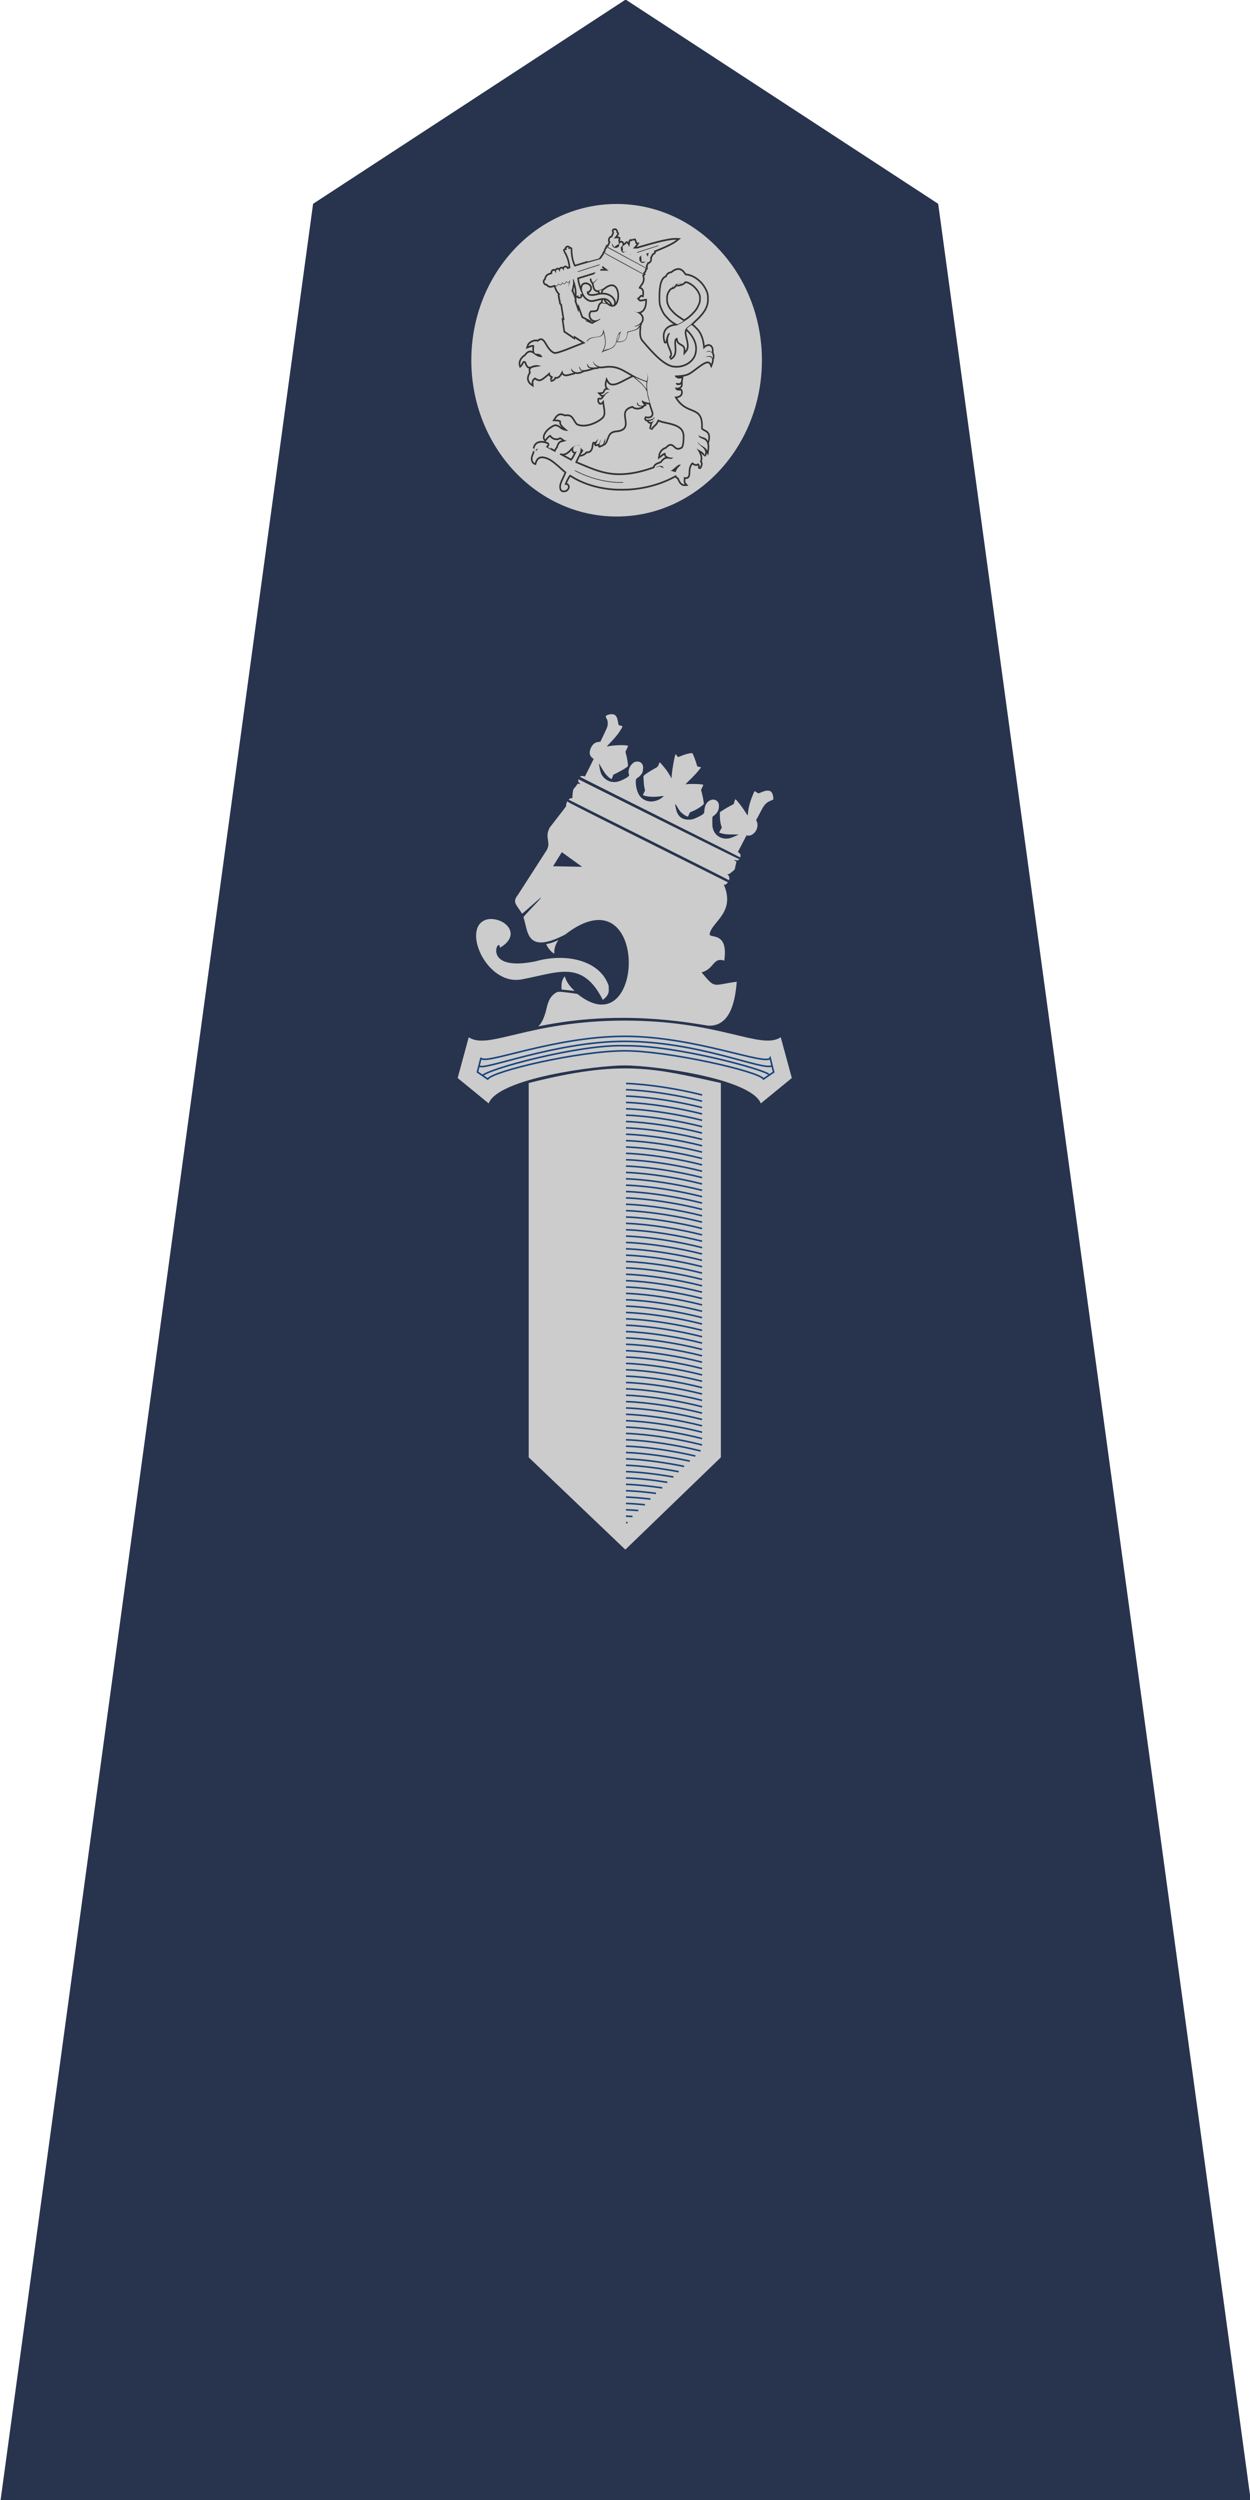 <?xml version="1.0" encoding="UTF-8" standalone="no"?>
<!-- Created with Inkscape (http://www.inkscape.org/) -->
<svg id="svg8851" xmlns:rdf="http://www.w3.org/1999/02/22-rdf-syntax-ns#" xmlns="http://www.w3.org/2000/svg" height="300" width="150" version="1.1" xmlns:cc="http://creativecommons.org/ns#" xmlns:dc="http://purl.org/dc/elements/1.1/">

 <defs id="defs8855">
  <style id="style6-74" type="text/css">.str1 {stroke:#1F1A17;stroke-width:0.216}
    .str0 {stroke:#006EC7;stroke-width:0.216}
    .fil2 {fill:#1F1A17}
    .fil1 {fill:#DEDEDD}
    .fil0 {fill:#006EC7}</style>
  <style id="style6-6-52" type="text/css">.str1 {stroke:#1F1A17;stroke-width:0.216}
    .str0 {stroke:#006EC7;stroke-width:0.216}
    .fil2 {fill:#1F1A17}
    .fil1 {fill:#DEDEDD}
    .fil0 {fill:#006EC7}</style>
  <style id="style6-76" type="text/css">.str1 {stroke:#1F1A17;stroke-width:0.216}
    .str0 {stroke:#006EC7;stroke-width:0.216}
    .fil2 {fill:#1F1A17}
    .fil1 {fill:#DEDEDD}
    .fil0 {fill:#006EC7}</style>
  <style id="style6-0-1" type="text/css">.str1 {stroke:#1F1A17;stroke-width:0.216}
    .str0 {stroke:#006EC7;stroke-width:0.216}
    .fil2 {fill:#1F1A17}
    .fil1 {fill:#DEDEDD}
    .fil0 {fill:#006EC7}</style>
  <style id="style6-6-1-4" type="text/css">.str1 {stroke:#1F1A17;stroke-width:0.216}
    .str0 {stroke:#006EC7;stroke-width:0.216}
    .fil2 {fill:#1F1A17}
    .fil1 {fill:#DEDEDD}
    .fil0 {fill:#006EC7}</style>
  <style id="style6-7" type="text/css">.str1 {stroke:#1F1A17;stroke-width:0.216}
    .str0 {stroke:#006EC7;stroke-width:0.216}
    .fil2 {fill:#1F1A17}
    .fil1 {fill:#DEDEDD}
    .fil0 {fill:#006EC7}</style>
  <style id="style6-6-4" type="text/css">.str1 {stroke:#1F1A17;stroke-width:0.216}
    .str0 {stroke:#006EC7;stroke-width:0.216}
    .fil2 {fill:#1F1A17}
    .fil1 {fill:#DEDEDD}
    .fil0 {fill:#006EC7}</style>
  <style id="style6-69" type="text/css">.str1 {stroke:#1F1A17;stroke-width:0.216}
    .str0 {stroke:#006EC7;stroke-width:0.216}
    .fil2 {fill:#1F1A17}
    .fil1 {fill:#DEDEDD}
    .fil0 {fill:#006EC7}</style>
  <style id="style6-6-1-0" type="text/css">.str1 {stroke:#1F1A17;stroke-width:0.216}
    .str0 {stroke:#006EC7;stroke-width:0.216}
    .fil2 {fill:#1F1A17}
    .fil1 {fill:#DEDEDD}
    .fil0 {fill:#006EC7}</style>
  <style id="style6-0-9" type="text/css">.str1 {stroke:#1F1A17;stroke-width:0.216}
    .str0 {stroke:#006EC7;stroke-width:0.216}
    .fil2 {fill:#1F1A17}
    .fil1 {fill:#DEDEDD}
    .fil0 {fill:#006EC7}</style>
  <style id="style6-8" type="text/css">.str1 {stroke:#1F1A17;stroke-width:0.216}
    .str0 {stroke:#006EC7;stroke-width:0.216}
    .fil2 {fill:#1F1A17}
    .fil1 {fill:#DEDEDD}
    .fil0 {fill:#006EC7}</style>
  <style id="style6-6-3" type="text/css">.str1 {stroke:#1F1A17;stroke-width:0.216}
    .str0 {stroke:#006EC7;stroke-width:0.216}
    .fil2 {fill:#1F1A17}
    .fil1 {fill:#DEDEDD}
    .fil0 {fill:#006EC7}</style>
  <style id="style6-2" type="text/css">.str1 {stroke:#1F1A17;stroke-width:0.216}
    .str0 {stroke:#006EC7;stroke-width:0.216}
    .fil2 {fill:#1F1A17}
    .fil1 {fill:#DEDEDD}
    .fil0 {fill:#006EC7}</style>
  <style id="style6-6-5" type="text/css">.str1 {stroke:#1F1A17;stroke-width:0.216}
    .str0 {stroke:#006EC7;stroke-width:0.216}
    .fil2 {fill:#1F1A17}
    .fil1 {fill:#DEDEDD}
    .fil0 {fill:#006EC7}</style>
  <style id="style6-6-1" type="text/css">.str1 {stroke:#1F1A17;stroke-width:0.216}
    .str0 {stroke:#006EC7;stroke-width:0.216}
    .fil2 {fill:#1F1A17}
    .fil1 {fill:#DEDEDD}
    .fil0 {fill:#006EC7}</style>
  <style id="style6-0" type="text/css">.str1 {stroke:#1F1A17;stroke-width:0.216}
    .str0 {stroke:#006EC7;stroke-width:0.216}
    .fil2 {fill:#1F1A17}
    .fil1 {fill:#DEDEDD}
    .fil0 {fill:#006EC7}</style>
  <style id="style6" type="text/css">.str1 {stroke:#1F1A17;stroke-width:0.216}
    .str0 {stroke:#006EC7;stroke-width:0.216}
    .fil2 {fill:#1F1A17}
    .fil1 {fill:#DEDEDD}
    .fil0 {fill:#006EC7}</style>
  <style id="style6-6" type="text/css">.str1 {stroke:#1F1A17;stroke-width:0.216}
    .str0 {stroke:#006EC7;stroke-width:0.216}
    .fil2 {fill:#1F1A17}
    .fil1 {fill:#DEDEDD}
    .fil0 {fill:#006EC7}</style>
  <style id="style6-6-31" type="text/css">.str1 {stroke:#1F1A17;stroke-width:0.216}
    .str0 {stroke:#006EC7;stroke-width:0.216}
    .fil2 {fill:#1F1A17}
    .fil1 {fill:#DEDEDD}
    .fil0 {fill:#006EC7}</style>
  <style id="style6-4" type="text/css">.str1 {stroke:#1F1A17;stroke-width:0.216}
    .str0 {stroke:#006EC7;stroke-width:0.216}
    .fil2 {fill:#1F1A17}
    .fil1 {fill:#DEDEDD}
    .fil0 {fill:#006EC7}</style>
  <style id="style6-0-5" type="text/css">.str1 {stroke:#1F1A17;stroke-width:0.216}
    .str0 {stroke:#006EC7;stroke-width:0.216}
    .fil2 {fill:#1F1A17}
    .fil1 {fill:#DEDEDD}
    .fil0 {fill:#006EC7}</style>
  <style id="style6-6-1-9" type="text/css">.str1 {stroke:#1F1A17;stroke-width:0.216}
    .str0 {stroke:#006EC7;stroke-width:0.216}
    .fil2 {fill:#1F1A17}
    .fil1 {fill:#DEDEDD}
    .fil0 {fill:#006EC7}</style>
  <style id="style6-6-5-7" type="text/css">.str1 {stroke:#1F1A17;stroke-width:0.216}
    .str0 {stroke:#006EC7;stroke-width:0.216}
    .fil2 {fill:#1F1A17}
    .fil1 {fill:#DEDEDD}
    .fil0 {fill:#006EC7}</style>
  <style id="style6-2-2" type="text/css">.str1 {stroke:#1F1A17;stroke-width:0.216}
    .str0 {stroke:#006EC7;stroke-width:0.216}
    .fil2 {fill:#1F1A17}
    .fil1 {fill:#DEDEDD}
    .fil0 {fill:#006EC7}</style>
  <style id="style6-6-3-2" type="text/css">.str1 {stroke:#1F1A17;stroke-width:0.216}
    .str0 {stroke:#006EC7;stroke-width:0.216}
    .fil2 {fill:#1F1A17}
    .fil1 {fill:#DEDEDD}
    .fil0 {fill:#006EC7}</style>
  <style id="style6-8-3" type="text/css">.str1 {stroke:#1F1A17;stroke-width:0.216}
    .str0 {stroke:#006EC7;stroke-width:0.216}
    .fil2 {fill:#1F1A17}
    .fil1 {fill:#DEDEDD}
    .fil0 {fill:#006EC7}</style>
  <style id="style6-0-9-2" type="text/css">.str1 {stroke:#1F1A17;stroke-width:0.216}
    .str0 {stroke:#006EC7;stroke-width:0.216}
    .fil2 {fill:#1F1A17}
    .fil1 {fill:#DEDEDD}
    .fil0 {fill:#006EC7}</style>
  <style id="style6-6-1-0-4" type="text/css">.str1 {stroke:#1F1A17;stroke-width:0.216}
    .str0 {stroke:#006EC7;stroke-width:0.216}
    .fil2 {fill:#1F1A17}
    .fil1 {fill:#DEDEDD}
    .fil0 {fill:#006EC7}</style>
  <style id="style6-69-1" type="text/css">.str1 {stroke:#1F1A17;stroke-width:0.216}
    .str0 {stroke:#006EC7;stroke-width:0.216}
    .fil2 {fill:#1F1A17}
    .fil1 {fill:#DEDEDD}
    .fil0 {fill:#006EC7}</style>
  <style id="style6-6-4-6" type="text/css">.str1 {stroke:#1F1A17;stroke-width:0.216}
    .str0 {stroke:#006EC7;stroke-width:0.216}
    .fil2 {fill:#1F1A17}
    .fil1 {fill:#DEDEDD}
    .fil0 {fill:#006EC7}</style>
  <style id="style6-7-7" type="text/css">.str1 {stroke:#1F1A17;stroke-width:0.216}
    .str0 {stroke:#006EC7;stroke-width:0.216}
    .fil2 {fill:#1F1A17}
    .fil1 {fill:#DEDEDD}
    .fil0 {fill:#006EC7}</style>
  <style id="style6-6-1-4-2" type="text/css">.str1 {stroke:#1F1A17;stroke-width:0.216}
    .str0 {stroke:#006EC7;stroke-width:0.216}
    .fil2 {fill:#1F1A17}
    .fil1 {fill:#DEDEDD}
    .fil0 {fill:#006EC7}</style>
  <style id="style6-0-1-5" type="text/css">.str1 {stroke:#1F1A17;stroke-width:0.216}
    .str0 {stroke:#006EC7;stroke-width:0.216}
    .fil2 {fill:#1F1A17}
    .fil1 {fill:#DEDEDD}
    .fil0 {fill:#006EC7}</style>
  <style id="style6-76-1" type="text/css">.str1 {stroke:#1F1A17;stroke-width:0.216}
    .str0 {stroke:#006EC7;stroke-width:0.216}
    .fil2 {fill:#1F1A17}
    .fil1 {fill:#DEDEDD}
    .fil0 {fill:#006EC7}</style>
  <style id="style6-6-52-1" type="text/css">.str1 {stroke:#1F1A17;stroke-width:0.216}
    .str0 {stroke:#006EC7;stroke-width:0.216}
    .fil2 {fill:#1F1A17}
    .fil1 {fill:#DEDEDD}
    .fil0 {fill:#006EC7}</style>
  <style id="style6-74-0" type="text/css">.str1 {stroke:#1F1A17;stroke-width:0.216}
    .str0 {stroke:#006EC7;stroke-width:0.216}
    .fil2 {fill:#1F1A17}
    .fil1 {fill:#DEDEDD}
    .fil0 {fill:#006EC7}</style>
  <style id="style6-6-51" type="text/css">.str1 {stroke:#1F1A17;stroke-width:0.216}
    .str0 {stroke:#006EC7;stroke-width:0.216}
    .fil2 {fill:#1F1A17}
    .fil1 {fill:#DEDEDD}
    .fil0 {fill:#006EC7}</style>
  <style id="style6-3" type="text/css">.str1 {stroke:#1F1A17;stroke-width:0.216}
    .str0 {stroke:#006EC7;stroke-width:0.216}
    .fil2 {fill:#1F1A17}
    .fil1 {fill:#DEDEDD}
    .fil0 {fill:#006EC7}</style>
  <style id="style6-0-8" type="text/css">.str1 {stroke:#1F1A17;stroke-width:0.216}
    .str0 {stroke:#006EC7;stroke-width:0.216}
    .fil2 {fill:#1F1A17}
    .fil1 {fill:#DEDEDD}
    .fil0 {fill:#006EC7}</style>
  <style id="style6-6-1-7" type="text/css">.str1 {stroke:#1F1A17;stroke-width:0.216}
    .str0 {stroke:#006EC7;stroke-width:0.216}
    .fil2 {fill:#1F1A17}
    .fil1 {fill:#DEDEDD}
    .fil0 {fill:#006EC7}</style>
  <style id="style6-6-5-4" type="text/css">.str1 {stroke:#1F1A17;stroke-width:0.216}
    .str0 {stroke:#006EC7;stroke-width:0.216}
    .fil2 {fill:#1F1A17}
    .fil1 {fill:#DEDEDD}
    .fil0 {fill:#006EC7}</style>
  <style id="style6-2-9" type="text/css">.str1 {stroke:#1F1A17;stroke-width:0.216}
    .str0 {stroke:#006EC7;stroke-width:0.216}
    .fil2 {fill:#1F1A17}
    .fil1 {fill:#DEDEDD}
    .fil0 {fill:#006EC7}</style>
  <style id="style6-6-3-1" type="text/css">.str1 {stroke:#1F1A17;stroke-width:0.216}
    .str0 {stroke:#006EC7;stroke-width:0.216}
    .fil2 {fill:#1F1A17}
    .fil1 {fill:#DEDEDD}
    .fil0 {fill:#006EC7}</style>
  <style id="style6-8-8" type="text/css">.str1 {stroke:#1F1A17;stroke-width:0.216}
    .str0 {stroke:#006EC7;stroke-width:0.216}
    .fil2 {fill:#1F1A17}
    .fil1 {fill:#DEDEDD}
    .fil0 {fill:#006EC7}</style>
  <style id="style6-0-9-9" type="text/css">.str1 {stroke:#1F1A17;stroke-width:0.216}
    .str0 {stroke:#006EC7;stroke-width:0.216}
    .fil2 {fill:#1F1A17}
    .fil1 {fill:#DEDEDD}
    .fil0 {fill:#006EC7}</style>
  <style id="style6-6-1-0-9" type="text/css">.str1 {stroke:#1F1A17;stroke-width:0.216}
    .str0 {stroke:#006EC7;stroke-width:0.216}
    .fil2 {fill:#1F1A17}
    .fil1 {fill:#DEDEDD}
    .fil0 {fill:#006EC7}</style>
  <style id="style6-69-5" type="text/css">.str1 {stroke:#1F1A17;stroke-width:0.216}
    .str0 {stroke:#006EC7;stroke-width:0.216}
    .fil2 {fill:#1F1A17}
    .fil1 {fill:#DEDEDD}
    .fil0 {fill:#006EC7}</style>
  <style id="style6-6-4-3" type="text/css">.str1 {stroke:#1F1A17;stroke-width:0.216}
    .str0 {stroke:#006EC7;stroke-width:0.216}
    .fil2 {fill:#1F1A17}
    .fil1 {fill:#DEDEDD}
    .fil0 {fill:#006EC7}</style>
  <style id="style6-7-3" type="text/css">.str1 {stroke:#1F1A17;stroke-width:0.216}
    .str0 {stroke:#006EC7;stroke-width:0.216}
    .fil2 {fill:#1F1A17}
    .fil1 {fill:#DEDEDD}
    .fil0 {fill:#006EC7}</style>
  <style id="style6-6-1-4-7" type="text/css">.str1 {stroke:#1F1A17;stroke-width:0.216}
    .str0 {stroke:#006EC7;stroke-width:0.216}
    .fil2 {fill:#1F1A17}
    .fil1 {fill:#DEDEDD}
    .fil0 {fill:#006EC7}</style>
  <style id="style6-0-1-7" type="text/css">.str1 {stroke:#1F1A17;stroke-width:0.216}
    .str0 {stroke:#006EC7;stroke-width:0.216}
    .fil2 {fill:#1F1A17}
    .fil1 {fill:#DEDEDD}
    .fil0 {fill:#006EC7}</style>
  <style id="style6-76-7" type="text/css">.str1 {stroke:#1F1A17;stroke-width:0.216}
    .str0 {stroke:#006EC7;stroke-width:0.216}
    .fil2 {fill:#1F1A17}
    .fil1 {fill:#DEDEDD}
    .fil0 {fill:#006EC7}</style>
  <style id="style6-6-52-7" type="text/css">.str1 {stroke:#1F1A17;stroke-width:0.216}
    .str0 {stroke:#006EC7;stroke-width:0.216}
    .fil2 {fill:#1F1A17}
    .fil1 {fill:#DEDEDD}
    .fil0 {fill:#006EC7}</style>
  <style id="style6-74-7" type="text/css">.str1 {stroke:#1F1A17;stroke-width:0.216}
    .str0 {stroke:#006EC7;stroke-width:0.216}
    .fil2 {fill:#1F1A17}
    .fil1 {fill:#DEDEDD}
    .fil0 {fill:#006EC7}</style>
  <style id="style6-6-59" type="text/css">.str1 {stroke:#1F1A17;stroke-width:0.216}
    .str0 {stroke:#006EC7;stroke-width:0.216}
    .fil2 {fill:#1F1A17}
    .fil1 {fill:#DEDEDD}
    .fil0 {fill:#006EC7}</style>
  <style id="style6-38" type="text/css">.str1 {stroke:#1F1A17;stroke-width:0.216}
    .str0 {stroke:#006EC7;stroke-width:0.216}
    .fil2 {fill:#1F1A17}
    .fil1 {fill:#DEDEDD}
    .fil0 {fill:#006EC7}</style>
  <style id="style6-0-0" type="text/css">.str1 {stroke:#1F1A17;stroke-width:0.216}
    .str0 {stroke:#006EC7;stroke-width:0.216}
    .fil2 {fill:#1F1A17}
    .fil1 {fill:#DEDEDD}
    .fil0 {fill:#006EC7}</style>
  <style id="style6-6-1-44" type="text/css">.str1 {stroke:#1F1A17;stroke-width:0.216}
    .str0 {stroke:#006EC7;stroke-width:0.216}
    .fil2 {fill:#1F1A17}
    .fil1 {fill:#DEDEDD}
    .fil0 {fill:#006EC7}</style>
  <style id="style6-6-5-9" type="text/css">.str1 {stroke:#1F1A17;stroke-width:0.216}
    .str0 {stroke:#006EC7;stroke-width:0.216}
    .fil2 {fill:#1F1A17}
    .fil1 {fill:#DEDEDD}
    .fil0 {fill:#006EC7}</style>
  <style id="style6-2-3" type="text/css">.str1 {stroke:#1F1A17;stroke-width:0.216}
    .str0 {stroke:#006EC7;stroke-width:0.216}
    .fil2 {fill:#1F1A17}
    .fil1 {fill:#DEDEDD}
    .fil0 {fill:#006EC7}</style>
  <style id="style6-6-3-6" type="text/css">.str1 {stroke:#1F1A17;stroke-width:0.216}
    .str0 {stroke:#006EC7;stroke-width:0.216}
    .fil2 {fill:#1F1A17}
    .fil1 {fill:#DEDEDD}
    .fil0 {fill:#006EC7}</style>
  <style id="style6-8-2" type="text/css">.str1 {stroke:#1F1A17;stroke-width:0.216}
    .str0 {stroke:#006EC7;stroke-width:0.216}
    .fil2 {fill:#1F1A17}
    .fil1 {fill:#DEDEDD}
    .fil0 {fill:#006EC7}</style>
  <style id="style6-0-9-1" type="text/css">.str1 {stroke:#1F1A17;stroke-width:0.216}
    .str0 {stroke:#006EC7;stroke-width:0.216}
    .fil2 {fill:#1F1A17}
    .fil1 {fill:#DEDEDD}
    .fil0 {fill:#006EC7}</style>
  <style id="style6-6-1-0-1" type="text/css">.str1 {stroke:#1F1A17;stroke-width:0.216}
    .str0 {stroke:#006EC7;stroke-width:0.216}
    .fil2 {fill:#1F1A17}
    .fil1 {fill:#DEDEDD}
    .fil0 {fill:#006EC7}</style>
  <style id="style6-69-2" type="text/css">.str1 {stroke:#1F1A17;stroke-width:0.216}
    .str0 {stroke:#006EC7;stroke-width:0.216}
    .fil2 {fill:#1F1A17}
    .fil1 {fill:#DEDEDD}
    .fil0 {fill:#006EC7}</style>
  <style id="style6-6-4-4" type="text/css">.str1 {stroke:#1F1A17;stroke-width:0.216}
    .str0 {stroke:#006EC7;stroke-width:0.216}
    .fil2 {fill:#1F1A17}
    .fil1 {fill:#DEDEDD}
    .fil0 {fill:#006EC7}</style>
  <style id="style6-7-5" type="text/css">.str1 {stroke:#1F1A17;stroke-width:0.216}
    .str0 {stroke:#006EC7;stroke-width:0.216}
    .fil2 {fill:#1F1A17}
    .fil1 {fill:#DEDEDD}
    .fil0 {fill:#006EC7}</style>
  <style id="style6-6-1-4-26" type="text/css">.str1 {stroke:#1F1A17;stroke-width:0.216}
    .str0 {stroke:#006EC7;stroke-width:0.216}
    .fil2 {fill:#1F1A17}
    .fil1 {fill:#DEDEDD}
    .fil0 {fill:#006EC7}</style>
  <style id="style6-0-1-4" type="text/css">.str1 {stroke:#1F1A17;stroke-width:0.216}
    .str0 {stroke:#006EC7;stroke-width:0.216}
    .fil2 {fill:#1F1A17}
    .fil1 {fill:#DEDEDD}
    .fil0 {fill:#006EC7}</style>
  <style id="style6-76-16" type="text/css">.str1 {stroke:#1F1A17;stroke-width:0.216}
    .str0 {stroke:#006EC7;stroke-width:0.216}
    .fil2 {fill:#1F1A17}
    .fil1 {fill:#DEDEDD}
    .fil0 {fill:#006EC7}</style>
  <style id="style6-6-52-6" type="text/css">.str1 {stroke:#1F1A17;stroke-width:0.216}
    .str0 {stroke:#006EC7;stroke-width:0.216}
    .fil2 {fill:#1F1A17}
    .fil1 {fill:#DEDEDD}
    .fil0 {fill:#006EC7}</style>
  <style id="style6-74-73" type="text/css">.str1 {stroke:#1F1A17;stroke-width:0.216}
    .str0 {stroke:#006EC7;stroke-width:0.216}
    .fil2 {fill:#1F1A17}
    .fil1 {fill:#DEDEDD}
    .fil0 {fill:#006EC7}</style>
 </defs>
 <g id="g5290" transform="translate(-165.136,-175.536)">
  <g id="g5102">
   <g id="g5873-3" fill="#FFF" transform="matrix(0.542,0,0,0.541,-38.429,298.147)">
    <g id="g6789-1-0" fill="#FFF" transform="translate(-1068,-4.0607688e-8)">
     <g id="g6840-63" fill="#FFF" transform="translate(-272,0)">
      <g id="g5050" transform="translate(0,221.906)">
       <path id="path8901-1" fill="#28344e" d="m1854.1-448.64-69.203,45.306-69.203,509.46,276.81,0-69.203-509.46z"/>
       <g id="g12" transform="matrix(4.369,0,0,-4.336,1163.598,2366.843)">
        <g id="g8681" transform="translate(2.9657926e-8,-20.32)">
         <g id="g5607" transform="matrix(0.054,0,0,0.054,180.361,589.473)">
          <g id="g5621">
           <g id="g5645" transform="matrix(1,0,0,1,0,-0.001)">
            <g id="g14-6" fill="#CCC" transform="matrix(0.113,0,0,0.113,-622.248,-0.497)">
             <path id="path8037-4" d="m1044.6,4060.4,0-3138.3,802.43-773.42,793.29,773.42,0,3138.3c-557.25,124.06-821.04,198.06-1595.7,0z" stroke-miterlimit="4" fill="#CCC"/>
            </g>
            <g id="g8497-2" transform="matrix(0.942,0,0,0.942,-636.91,-0.509)">
             <path id="path8069-2-7-8-8" stroke-linejoin="miter" d="m237.75,45.096c0.269-0.009,1.406-0.177,0.81-0.029m-0.81,6.429c2.124-0.072,4.31-0.18,6.548-0.321m-6.548,6.721c3.894-0.133,8-0.384,12.244-0.74m-12.24,7.14c5.894-0.201,12.272-0.674,18.877-1.367m-18.88,7.767c7.206-0.245,16.241-1.057,24.424-2.019m-24.42,8.419c9.11-0.31,19.378-1.273,29.85-2.687m-29.85,9.087c10.938-0.372,23.545-1.685,36.171-3.591m-36.17,9.991c12.391-0.422,26.926-2.051,41.203-4.382m-41.2,10.782c14.147-0.482,31.087-2.537,47.248-5.413m-47.25,11.817c15.364-0.523,35.127-3.218,52.504-6.488m-52.504,12.888c17.213-0.586,38.878-3.66,57.926-7.548m-57.926,13.948c19.048-0.649,43.162-4.15,63.617-8.666m-63.617,15.066c20.781-0.708,47.592-4.811,69.103-9.922m-69.103,16.322c22.491-0.766,52.044-5.509,74.298-11.203m-74.298,17.603c23.006-0.783,53.402-5.729,75.816-11.595m-75.816,17.995c23.006-0.783,53.402-5.729,75.816-11.595m-75.816,17.995c23.006-0.783,53.402-5.729,75.816-11.595m-75.816,17.995c23.006-0.783,53.402-5.729,75.816-11.595m-75.816,17.995c23.006-0.783,53.402-5.729,75.816-11.595m-75.816,17.995c23.006-0.783,53.402-5.729,75.816-11.595m-75.816,17.995c23.006-0.783,53.402-5.729,75.816-11.595m-75.816,17.995c23.006-0.783,53.402-5.729,75.816-11.595m-75.816,17.995c23.006-0.783,53.402-5.729,75.816-11.595m-75.816,17.995c23.006-0.783,53.402-5.729,75.816-11.595m-75.816,17.995c23.006-0.783,53.402-5.729,75.816-11.595m-75.816,17.995c23.006-0.783,53.402-5.729,75.816-11.595m-75.816,17.995c23.006-0.783,53.402-5.729,75.816-11.595m-75.816,17.995c23.006-0.783,53.402-5.729,75.816-11.595m-75.816,17.995c23.006-0.783,53.402-5.729,75.816-11.595m-75.816,17.995c23.006-0.783,53.402-5.729,75.816-11.595m-75.816,17.995c23.006-0.783,53.402-5.729,75.816-11.595m-75.816,17.995c23.006-0.783,53.402-5.729,75.816-11.595m-75.816,17.995c23.006-0.783,53.402-5.729,75.816-11.595m-75.816,17.995c23.006-0.783,53.402-5.729,75.816-11.595m-75.816,17.995c23.006-0.783,53.402-5.729,75.816-11.595m-75.816,17.995c23.006-0.783,53.402-5.729,75.816-11.595m-75.816,17.995c23.006-0.783,53.402-5.729,75.816-11.595m-75.816,17.995c23.006-0.783,53.402-5.729,75.816-11.595m-75.816,17.995c23.006-0.783,53.402-5.729,75.816-11.595m-75.816,17.995c23.006-0.783,53.402-5.729,75.816-11.595m-75.816,17.995c23.006-0.783,53.402-5.729,75.816-11.595m-75.816,17.995c23.006-0.783,53.402-5.729,75.816-11.595m-75.816,17.995c23.006-0.783,53.402-5.729,75.816-11.595m-75.816,17.995c23.006-0.783,53.402-5.729,75.816-11.595m-75.816,17.995c23.006-0.783,53.402-5.729,75.816-11.595m-75.816,17.995c23.006-0.783,53.402-5.729,75.816-11.595m-75.816,17.995c23.006-0.783,53.402-5.729,75.816-11.595m-75.816,17.995c23.006-0.783,53.402-5.729,75.816-11.595m-75.816,17.995c23.006-0.783,53.402-5.729,75.816-11.595m-75.816,17.995c23.006-0.783,53.402-5.729,75.816-11.595m-75.816,17.995c23.006-0.783,53.402-5.729,75.816-11.595m-75.816,17.995c23.006-0.783,53.402-5.729,75.816-11.595m-75.816,17.995c23.006-0.783,53.402-5.729,75.816-11.595m-75.816,17.995c23.006-0.783,53.402-5.729,75.816-11.595m-75.816,17.995c23.006-0.783,53.402-5.729,75.816-11.595m-75.816,17.995c23.006-0.783,53.402-5.729,75.816-11.595m-75.816,17.995c23.006-0.783,53.402-5.729,75.816-11.595m-75.816,17.995c23.006-0.783,53.402-5.729,75.816-11.595m-75.816,17.995c23.006-0.783,53.402-5.729,75.816-11.595m-75.816,17.995c23.006-0.783,53.402-5.729,75.816-11.595m-75.816,17.995c23.006-0.783,53.402-5.729,75.816-11.595m-75.816,17.995c23.006-0.783,53.402-5.729,75.816-11.595m-75.816,17.995c23.006-0.783,53.402-5.729,75.816-11.595m-75.816,17.995c23.006-0.783,53.402-5.729,75.816-11.595m-75.816,17.995c23.006-0.783,53.402-5.729,75.816-11.595m-75.816,17.995c23.006-0.783,53.402-5.729,75.816-11.595m-75.816,17.995c23.006-0.783,53.402-5.729,75.816-11.595m-75.816,17.995c23.006-0.783,53.402-5.729,75.816-11.595m-75.816,17.995c23.006-0.783,53.402-5.729,75.816-11.595" stroke="#18447e" stroke-linecap="butt" stroke-miterlimit="4" stroke-dasharray="none" stroke-width="1.6" fill="none"/>
            </g>
            <g id="g5567" fill="#CCC" transform="translate(-961.163,177.056)">
             <path id="path3327-5-3" style="color:#000000;enable-background:accumulate;" d="m473.35,412.84c4.115,0.794,7.099,1.656,11.547,3.979-0.617-0.92-4.444-6.077-3.896-13.002-3.357,1.498-6.471,6.266-7.651,9.023zm14.421-42.987c-0.285,6.589,0.331,8.971,2.994,12.552,1.618-5.277,4.25-9.21,9.241-13.828-3.461,0.297-5.264,0.465-12.236,1.276zm-21.995-34.982c3.792,2.982,6.422,10.578,7.853,16.768,1.564,7.059,3.401,10.751,6.792,13.653,2.111,1.807,3.475,2.422,5.333,2.406,2.789-0.026,16.844-1.823,17.117-2.19,64.024-51.801,67.764,118.55-11.789,56.358-37.065-19.314-34.642,3.661-39.036,16.337-0.358,1.031,16.926,17.917,16.454,18.783-0.224,0.409-17.166-15.359-17.841-15.28-5.059,8.639-9.579,10.615-3.819,17.823l26.051,40.883c6.225,8.712-1.718,12.511,3.771,22.82l9.224,12.067c4.183,5.044,5.907,8.346,7.913,10.103l144.8-73.017c14.436-28.989-9.633-37.664-11.841-49.857-0.892-4.927,17.891,3.417,13.703-25.307-10.648,3.528-9.285-7.987-21.313-11.139,13.368-15.872,9.474-12.082,33.029-8.869-1.704-22.479-7.807-42.447-26.802-41.618-18.451,2.875-83.154,15.517-159.6-0.724zm14.038,151.75,27.248-0.509-19.042,13.853zm-49.893-77.218c21.205,12.446,4.696,28.909-10.801,27.08-26.91-4.747-2.801-63.855,31.587-56.964,33.589,6.26,56.61,19.028,75.78-19.509,7.441,5.818,5.2,9.216,5.55,13.262-8.083,24.392-40.216,31.423-68.593,23.287-52.256-10.796-34.041,25.233-33.525,12.844zm202.09,63.772c-13.885,6.676-136.56,67.998-138.42,69.191-1.686,1.083-1.687,1.086-1.476,2.626,0.213,1.566,1.22,3.892,1.246,2.883,0-0.366,18.239-9.735,56.523-29.049,31.081-15.68,64.962-32.779,75.296-37.995l18.787-9.486-1.185-1.185c-0.652-0.652-1.395-1.176-1.652-1.164-0.257,0.01-4.361,1.893-9.121,4.181zm12.461,0.445c-0.19,0.274-33.913,17.425-74.94,38.113-41.027,20.689-74.715,37.727-74.863,37.866-0.494,0.461,1.078,1.48,2.282,1.48,0.997,0,1.163,0.106,1.02,0.654-0.095,0.36,0.025,2.252,0.258,4.206,0.42,3.47,0.464,3.589,1.906,5.142,0.812,0.874,1.74,2.099,2.062,2.722,0.556,1.076,0.658,1.121,2.027,0.905l1.442-0.227-1.125,1.034c-0.865,0.794-1.125,1.319-1.125,2.265,0,0.677,0.071,1.231,0.159,1.231s33.969-17.064,75.291-37.92c41.324-20.856,75.287-37.826,75.476-37.71,0.592,0.366,0.369-0.252-0.265-0.733-0.723-0.549-2.129-0.609-3.352-0.144-0.589,0.224-0.888,0.22-0.888-0.01,0-0.192,0.273-0.452,0.606-0.578,1.438-0.545,1.618-1.068,1.023-2.98-0.306-0.983-0.66-2.591-0.787-3.573-0.222-1.718-0.333-1.871-2.982-4.067-1.697-1.408-3.068-2.282-3.579-2.282h-0.827l0.827-0.827c0.957-0.957,1.419-2.899,0.994-4.176-0.239-0.717-0.361-0.791-0.641-0.388zm10.967,21.303c-0.034,0.204-33.86,17.416-75.169,38.25-41.31,20.834-75.11,37.999-75.114,38.147-0.025,0.657,1.707,1.033,3.105,0.678l1.419-0.36,4.159,8.312c2.287,4.572,4.111,8.341,4.052,8.375-3.69,2.179-4.646,5.76-2.709,10.14,1.599,3.614,3.855,5.498,7.074,5.909l2.002,0.255,2.944,6.231c3.719,7.87,3.908,8.415,3.908,11.258,0,1.939-0.18,2.688-1.046,4.334-0.977,1.857-1.009,2.031-0.479,2.617,0.884,0.977,3.786,1.798,5.702,1.614,3.359-0.323,4.6-2.094,5.573-7.957l0.386-2.326,1.855-0.539c1.02-0.297,1.855-0.684,1.855-0.86,0-0.412-1.705-3.303-3.55-6.02-1.608-2.368-5.342-6.714-9.051-10.535-1.967-2.026-2.284-2.491-1.592-2.331,6.142,1.42,19.384,1.688,19.384,0.392,0-0.218-0.541-1.525-1.203-2.907l-1.204-2.511,0.86-3.537c1.02-4.199,1.746-9.269,1.441-10.064-0.308-0.803-4.739-3.622-9.55-6.075l-4.097-2.089-0.781-2.087c-0.429-1.148-0.85-2.087-0.935-2.087-0.085,0-0.825,0.461-1.644,1.024-2.235,1.538-4.534,4.278-6.68,7.961-1.058,1.817-2.287,3.926-2.73,4.688l-0.806,1.385,0.188-1.385c0.499-3.667,1.301-7.092,2.044-8.729,1.169-2.576,3.656-5.085,6.362-6.418,2.841-1.399,6.438-1.693,9.614-0.787,2.839,0.811,7.317,3.025,8.887,4.395l1.322,1.154-0.389,1.718c-0.689,3.047,0.486,6.637,3.046,9.301,1.735,1.805,2.82,2.308,4.979,2.307,2.326-0.001,3.81-0.873,4.803-2.82,0.627-1.229,0.722-1.884,0.59-4.081-0.103-1.716-0.404-3.099-0.877-4.017-0.778-1.512-3.371-4.088-4.746-4.714-0.653-0.298-0.905-0.75-1.085-1.949-0.571-3.806,0.731-10.179,2.799-13.706,4.293-7.32,13.903-8.668,21.552-3.023,1.911,1.41,1.916,1.933,0.026,1.629-6.399-1.023-11.954-0.911-16.121,0.327l-1.758,0.522,1.025,2.26,1.025,2.26-0.561,2.667c-0.309,1.467-0.646,4.544-0.751,6.839l-0.19,4.173,1.599,1.365c1.427,1.219,5.748,3.945,10.335,6.519,1.418,0.796,1.724,1.18,2.383,2.986,0.416,1.14,0.865,2.072,0.998,2.072,0.381,0,4.847-5.337,6.761-8.078,0.952-1.364,2.288-3.537,2.969-4.829l1.239-2.349,0.402,4.114c0.676,6.906,2.904,18.758,3.526,18.758,0.195,0,1.679-1.769,2.245-2.677,0.028-0.045,1.344,0.464,2.925,1.131,3.386,1.428,7.591,2.584,9.397,2.584h1.285l1.245-2.973c0.996-2.38,2.673-7.373,3.127-9.313,0.044-0.189,0.899-0.501,1.899-0.692l1.818-0.348-1.308-1.731c-2.39-3.163-5.468-6.532-9.759-10.686-2.335-2.26-3.967-3.996-3.627-3.858,1.882,0.764,15.826,0.489,16.643-0.328,0.113-0.114-0.295-1.227-0.909-2.472l-1.116-2.264,1.043-4.215c0.574-2.318,1.173-5.351,1.333-6.739l0.29-2.524-1.251-1.13c-2.498-2.257-7.344-5.103-10.622-6.237-1.174-0.406-1.427-0.707-2.152-2.557-0.82-2.092-0.824-2.095-1.859-1.735-1.873,0.653-5.247,3.176-6.526,4.88-0.69,0.92-1.976,2.945-2.857,4.5-1.823,3.219-2.022,2.885-1.061-1.773,1.442-6.986,4.886-10.385,10.874-10.731,1.494-0.086,3.527,0.032,4.551,0.264,2.294,0.521,8.359,3.447,9.973,4.812,1.141,0.965,1.211,1.155,1.437,3.904,0.266,3.242,1.132,5.519,2.834,7.457,2.178,2.48,5.944,3.282,8.219,1.749,1.869-1.26,2.581-2.817,2.57-5.624-0.015-3.726-1.768-6.763-5.356-9.273-0.852-0.596-0.865-0.681-0.865-5.359,0-4.084,0.118-5.111,0.832-7.293,2.095-6.398,8.836-9.955,15.585-8.225,1.224,0.314,3.616,1.228,5.317,2.033l3.092,1.463-6.009,0.026c-5.006,0.021-6.543,0.156-9.211,0.808-1.761,0.43-3.202,0.871-3.202,0.98,0,0.109,0.566,1.21,1.258,2.447l1.258,2.25-0.55,1.764c-0.842,2.701-1.269,5.931-1.263,9.553l0.004,3.288,2.845,1.904c1.565,1.047,4.481,2.779,6.481,3.849l3.636,1.945,0.657,2.296c0.361,1.263,0.788,2.296,0.95,2.296,0.636,0,6.346-7.32,8.706-11.16,1.374-2.235,2.614-4.065,2.757-4.067,0.143-0.001,0.26,0.593,0.26,1.321,0,2.033,1.017,7.537,1.962,10.619,1.247,4.064,3.97,10.904,4.341,10.904,0.177,0,1-0.467,1.831-1.038,0.83-0.571,1.631-1.038,1.779-1.038,0.148,0,1.6,0.572,3.226,1.272,3.636,1.564,6.612,1.782,8.21,0.601,1.343-0.993,2.182-2.901,2.426-5.52,0.204-2.189,0.198-2.211-0.794-2.596-5.85-2.271-7.356-3.791-11.078-11.176-1.648-3.27-3.29-6.363-3.649-6.874-0.643-0.914-0.641-0.95,0.091-2.354,1.02-1.957,0.807-5.643-0.472-8.154-1.76-3.456-5.219-5.686-8.007-5.163l-1.161,0.218-4.04-7.856-4.04-7.856,1.251-1.088c1.178-1.024,1.244-1.19,1.115-2.818-0.075-0.952-0.164-1.564-0.198-1.36h-0z" stroke-miterlimit="4"/>
            </g>
            <path id="path8015-2" fill="#CCC" stroke-miterlimit="4" d="m-257.3,463.06-29.089-24.043c-9.593,24.043-101.91,35.991-127.75,35.991-25.896,0-118.49-11.948-127.66-35.991l-29.089,24.043,10.389,38.588c18.7-12.467,55.848,15.807,146.36,15.807,90.556,0,127.36-28.199,146.45-15.807z"/>
            <g id="g8481-2" transform="matrix(0.942,0,0,0.942,-636.91,10.858)">
             <path id="path8069-2-6" stroke-linejoin="miter" d="m89.796,486.08,3.568,14.271c1.639-8.473,72.102,21.756,143.54,21.634,70.54-0.121,140.54-30.107,144.51-21.789l3.469-14.191-10.091-6.938c-4.926,7.905-95.903,28.441-138.33,28.333-46.021-0.117-131.65-20.428-136.43-28.44zm293.62,6.352c-8.295-5.797-72.266,24.459-146.96,24.486-68.645,0.025-141.34-30.111-144.71-24.748m288.23-8.661c-0.511,3.882-90.72,29.634-143.55,28.985-44.147,1.77-138.48-23.771-141.94-30.48" stroke="#18447e" stroke-linecap="butt" stroke-miterlimit="4" stroke-dasharray="none" stroke-width="1.6" fill="none"/>
            </g>
            <path id="path8069-2-7-8-6" stroke-linejoin="miter" d="m-412.88,457.9c21.678-0.738,50.319-5.398,71.439-10.926" stroke="#18447e" stroke-linecap="butt" stroke-miterlimit="4" stroke-dasharray="none" stroke-width="1.508" fill="none"/>
           </g>
          </g>
         </g>
        </g>
       </g>
       <g id="g4059" transform="matrix(0.09,0,0,0.097,1330.151,369.009)">
        <g id="g8893-0" transform="translate(2698.646,1058.162)" stroke="#b51c31" stroke-dasharray="none" stroke-miterlimit="4" stroke-width="15">
         <g id="g9053-7" stroke="#b51c31" stroke-dasharray="none" stroke-miterlimit="4" stroke-width="15">
          <g id="g5864" stroke="#b51c31" stroke-dasharray="none" stroke-miterlimit="4" stroke-width="15" fill="none">
           <g id="g8463-6" transform="translate(-2480.85,-270.498)" stroke="#b51c31" stroke-dasharray="none" stroke-miterlimit="4" stroke-width="15" fill="none"></g>
          </g>
         </g>
        </g>
        <g id="g7764" transform="translate(1716.962,-88.323)">
         <g id="g5932-5" transform="translate(1429.554,-350.319)" stroke="#b51c31" stroke-dasharray="none" stroke-miterlimit="4" stroke-width="15" fill="none">
          <g id="g8893-2" transform="translate(2109.092,1408.481)" stroke="#b51c31" stroke-dasharray="none" stroke-miterlimit="4" stroke-width="15" fill="none">
           <g id="g9053-8" stroke="#b51c31" stroke-dasharray="none" stroke-miterlimit="4" stroke-width="15" fill="none">
            <g id="g8463-3" transform="translate(-2480.85,-270.498)" stroke="#b51c31" stroke-dasharray="none" stroke-miterlimit="4" stroke-width="15" fill="none">
             <g id="g3064-3-4" transform="translate(411.757,-1106.483)" stroke="#b51c31" stroke-dasharray="none" stroke-miterlimit="4" stroke-width="15" fill="none">
              <g id="g3105-2-3" stroke="#b51c31" stroke-dasharray="none" stroke-miterlimit="4" stroke-width="15" fill="none"></g>
             </g>
            </g>
           </g>
          </g>
         </g>
        </g>
        <g id="g8407">
         <g id="g5535" fill="#CCC" transform="matrix(1.311,0,0,1.311,8713.924,-5794.06)">
          <g id="g5604" transform="translate(0,-1612.957)">
           <path id="path9499-7-5" style="enable-background:accumulate;color:#000000;" d="m483.54,155.49c0,35.631-28.301,64.516-63.213,64.516-34.911,0-63.213-28.885-63.213-64.516s28.301-64.516,63.213-64.516c34.911,0,63.213,28.885,63.213,64.516z" fill-rule="evenodd" transform="matrix(4.313,0,0,4.225,-4035.957,-425.027)" fill="#CCC"/>
           <g id="g5569" transform="translate(-1211.611,0)">
            <g id="g4687-9" transform="translate(-1211.611,-1.6187169e-6)" stroke="#333331" stroke-miterlimit="4" stroke-dasharray="none" fill="none">
             <g id="g10928-6" transform="matrix(0.997,-0.082,0.082,0.997,19.215,338.206)" stroke-width="6.058">
              <g id="g10940-1" transform="translate(6.065,-113.083)" stroke="#333331" stroke-miterlimit="4" stroke-dasharray="none" stroke-width="6.058" fill="none">
               <path id="path4684-1" style="enable-background:accumulate;color:#000000;" d="m221.5-154.32c-2.867-1.72-4.695-2.914-4.54-2.959,0.156-0.048,13.642-2.935,29.999-6.427s29.88-6.391,30.051-6.442c0.396-0.119,0.4-0.94-0.004-1.049-0.209-0.048-55.255,11.596-60.427,12.785-0.309,0.066-0.566,0.227-0.577,0.366-0.01,0.121-0.08,0.236-0.171,0.229-0.411-0.034-9.129-5.361-8.924-5.453,0.386-0.181,9.65-1.937,15.916-3.034,3.28-0.574,11.64-2.085,18.579-3.358,29.742-5.455,42.392-7.42,53.785-8.357,6.282-0.517,12.821-0.641,15.52-0.297l1.245,0.164-1.24,0.767c-6.354,3.937-19.721,8.72-40.401,14.457-7.771,2.156-41.81,11.055-43.848,11.464-0.093,0.019-2.33-1.263-4.969-2.849zm-103.45,27.188c-0.023-0.093-0.587-2.343-1.219-5.029-1.348-5.717-3.049-14.227-2.875-14.361,0.226-0.164,55.116-10.247,55.213-10.132,0.055,0.065-0.357,2.116-0.925,4.566-0.998,4.354-1.031,4.451-1.405,4.42-0.362-0.03-43.718,9.178-45.293,9.62-0.582,0.165-0.735,0.283-0.717,0.552,0.013,0.183,0.117,0.42,0.261,0.514,0.174,0.106,7.464-1.383,22.802-4.673,12.41-2.662,22.589-4.81,22.621-4.773,0.111,0.131-8.379,11.494-8.656,11.612-0.284,0.128-38.448,7.686-39.247,7.778-0.277,0.038-0.519-0.013-0.556-0.107z"/>
               <path id="path13533-7-8" style="enable-background:accumulate;color:#000000;" d="m120.99-94.065c-0.984-0.493-1.071-0.754-0.329-0.99,0.535-0.17,0.68-0.796,0.316-1.369-0.154-0.242-0.654-0.201-2.124,0.177l-1.923,0.495,0.151-0.572c0.083-0.314,0.288-2.11,0.456-3.989,0.584-6.561-0.686-15.926-3.22-23.724-0.294-0.904-0.634-1.643-0.757-1.643s-9.369,1.909-20.548,4.243c-21.661,4.522-23.104,4.739-25.259,3.8-1.214-0.529-2.982-2.092-3.501-3.095-0.326-0.63-0.546-0.743-1.454-0.743-0.674,0-1.364-0.209-1.864-0.565-0.908-0.646-1.77-2.349-1.778-3.509-0.007-1.155,0.859-2.396,1.946-2.789,0.699-0.253,0.938-0.491,0.938-0.934,0-2.086,2.337-5.502,4.505-6.585,1.621-0.809,1.849-0.861,23.593-5.355l19.555-4.041-0.178-3.549c-0.467-9.303-2.485-17.044-6.567-25.182-0.813-1.621-1.478-2.993-1.478-3.049s0.476-0.178,1.058-0.271c0.582-0.093,1.625-0.291,2.319-0.44,1.202-0.258,1.256-0.307,1.147-1.047-0.09-0.614-0.247-0.777-0.748-0.777-0.617,0-0.623-0.021-0.235-0.772,0.481-0.931,0.558-0.982,1.906-1.285,0.943-0.212,1.162-0.162,1.932,0.441l0.869,0.68-0.641,0.157c-0.526,0.129-0.625,0.295-0.555,0.926,0.047,0.423,0.126,0.809,0.175,0.858,0.049,0.049,0.996-0.049,2.105-0.217,1.109-0.168,2.057-0.265,2.107-0.215,0.05,0.05-0.021,1.745-0.158,3.767-0.293,4.34,0.038,10.441,0.816,15.043,1.408,8.325,4.767,16.608,8.605,21.219,0.519,0.623,0.804,1.204,0.71,1.446-1.94,5.001-2.307,12.047-1.021,19.546,0.928,5.408,3.663,14.658,5.288,17.883,0.353,0.701,0.566,1.351,0.472,1.445-0.094,0.094-1.018,0.411-2.055,0.705-1.036,0.294-1.855,0.62-1.819,0.723,0.036,0.104,0.066,0.44,0.066,0.747,0,0.48,0.11,0.537,0.789,0.401,0.434-0.087,0.789-0.108,0.789-0.048,0,0.391-1.168,1.979-1.531,2.08-1.322,0.37-2.09,0.362-2.872-0.03z"/>
               <g id="g13528-0-0" transform="translate(160,-200)">
                <g id="g7732-4-7" transform="matrix(1.041,0,0,1.041,783.811,-250.502)" stroke="#333331" stroke-miterlimit="4" stroke-dasharray="none" stroke-width="5.82" fill="none">
                 <path id="path11551-1-8-64" style="enable-background:accumulate;color:#000000;" d="m-813.28,294.2c0.304-2.548,3.812-4.475,5.798-0.977l3.157,20.524c0.098,0.781-2.647,5.489-5.92,1.016zm-7.138,1.309c0.304-2.548,3.812-4.475,5.798-0.977l3.323,20.774c0.098,0.781-2.647,5.489-5.92,1.016zm-7.181,1.105c0.304-2.548,3.812-4.475,5.798-0.977l3.24,20.774c0.098,0.781-2.647,5.489-5.92,1.016zm-7.16,1.415c0.304-2.548,3.812-4.475,5.798-0.977l3.323,20.691c0.098,0.781-2.647,5.489-5.92,1.016zm51.951,123.28c-7.308-4.608-16.385-10.928-34.624-24.953l-2.802-30.226-2.802-30.226-2.194-2.921c-3.496-4.588-3.329-5.708-5.497-12.105-0.149-0.509,2.57,3.238,5.898-2.405,1.688,1.711,4.394,3.645,7.139-1.376,4.826,5.497,7.182-1.712,7.228-1.239-0.281-1.391,1.442,3.538,5.089,0.789-0.871,2.975-1.741,5.949-2.612,8.924,1.518-4.53,4.489-8.515,4.415-13.642l-1.157-6.377c10.716,3.54,5.766,17.885,1.79,26.848l13.086,47.21,21.661,10.912c-18.301,10.656-17.257,12.677-14.021,26.751,2.096,3.948-0.529,3.208-0.595,4.035z" stroke="#333331" stroke-dasharray="none" stroke-miterlimit="4" stroke-width="5.82" fill="none"/>
                </g>
               </g>
               <g id="g13535-9-9" transform="translate(-4.0759316e-7,-200)">
                <path id="path7728-7-7" style="enable-background:accumulate;color:#000000;" d="m87.024,112.47c-0.268,0.733-1.344,0.962,0.458,2.982l25.885-4.085c0.352-1.077,0.81-2.168-0.519-3.02zm-0.371-3.207c-0.268,0.733-1.344,0.962,0.458,2.982l25.699-4.085c0.352-1.077,0.81-2.168-0.519-3.02zm-0.418-3.21c-0.268,0.733-1.344,0.962,0.458,2.982l25.142-3.999c0.352-1.077,0.81-2.168-0.519-3.02zm-0.464-3.207c-0.268,0.733-1.344,0.962,0.458,2.982l24.492-3.999c0.352-1.077,0.81-2.168-0.519-3.02zm-0.186-3.207c-0.268,0.733-1.344,0.962,0.458,2.982l23.567-3.902c0.352-1.077,0.81-2.168-0.519-3.02zm33.846,29.327,4.143,13.837,9.375,5.536-13.224,1.485-6.25,4.67-7.26,20.612-15.621-11.674-1.375-19.482,19.943,3.804,5.901-4.198z" stroke="#333331" stroke-dasharray="none" stroke-miterlimit="4" stroke-width="6.058" fill="none"/>
               </g>
              </g>
             </g>
             <path id="path4365-7" style="enable-background:accumulate;color:#000000;" d="m200.23,456.17c-0.736-0.027-3.108-0.151-5.271-0.306-31.959-2.093-60.898-10.908-84.168-25.639-1.518-0.96-2.784-1.769-2.808-1.793-0.061-0.061,10.986-18.507,11.259-18.802,0.212-0.242,1.133,0.121,18.825,6.999,12.423,4.84,20.99,7.86,27.944,9.851,15.308,4.383,29.226,6.182,44.092,5.699,16.303-0.53,32.816-3.526,52.923-9.602,3.568-1.078,6.964-2.193,15.444-5.069l1.769-0.6,3.419,1.439c7.806,3.286,13.114,5.045,23.582,7.816,6.604,1.748,9.873,2.69,9.873,2.844,0,0.151-5.73,3.296-9.203,5.028-25.753,12.845-54.826,20.259-86.259,21.999-4.037,0.212-16.781,0.303-21.419,0.121zm10.408-10.569c1.82-0.121,2.163-0.273,1.972-0.866l-0.121-0.376-3.453,0.121c-8.807,0.303-21.242-0.794-32.653-2.853-18.937-3.42-36.823-9.327-54.748-18.08-2.329-1.139-4.071-1.893-4.225-1.836-0.151,0.061-0.273,0.303-0.273,0.524,0,0.382,0.33,0.588,3.517,2.184,22.879,11.449,49.21,18.85,74.125,20.833,5.451,0.433,12.218,0.588,15.847,0.357z" stroke-width="6.058"/>
             <path id="path6488-0" style="enable-background:accumulate;color:#000000;" d="m45.902,385.97c0.414-2.567,1.306-4.49,2.809-6.248,2.037-2.382,5.326-3.79,9.361-4.009,3.501-0.19,8.073,0.587,11.192,1.901,1.159,0.488,1.428,0.698,1.451,1.133,0.044,0.823-0.226,1.223-1.84,2.723-0.822,0.764-1.489,1.5-1.482,1.635,0.007,0.135,10.738,5.623,23.847,12.195l23.833,11.95,0.6-0.609c2.373-2.409,5.953-8.192,8.648-13.972l1.122-2.407-1.175,0.749c-1.583,1.01-3.1,1.123-4.178,0.311-1-0.753-1.413-1.689-1.506-3.416-0.203-3.75,2.069-6.644,6.048-7.701,3.131-0.832,5.497,0.028,6.968,2.532,0.854,1.454,1.187,4.457,0.754,6.811-0.504,2.743-1.343,4.586-5.364,11.783-5.053,9.044-6.606,13.232-6.402,17.262,0.112,2.246,0.488,3.329,1.629,4.707,0.3,0.362,0.548,0.72,0.552,0.795,0.004,0.075-0.464,0.305-1.039,0.51-3.803,1.357-8.314,5.119-11.594,9.667-2.669,3.701-5.982,10.156-7.371,14.363l-0.394,1.194,0.68-0.4c1.048-0.616,3.009-0.508,4.087,0.225,2.721,1.851,2.422,5.059-0.723,7.743-1.056,0.901-1.579,1.179-2.72,1.442-1.589,0.366-2.504,0.42-3.867,0.226v0c-2.705-0.384-4.035-2.088-4.21-5.393-0.2-3.767,0.982-7.495,4.453-14.042,2.505-4.726,5.782-11.71,5.752-12.259-0.009-0.174-0.826-0.932-1.815-1.685-0.989-0.753-3.948-3.183-6.576-5.399-15.452-13.033-22.654-17.622-30.753-19.597-11.486-3.181-17.406,1.786-19.991,10.528-1.095-0.316-2.706-1.752-3.439-3.065-0.973-1.743-1.268-4.806-0.692-7.178,0.441-1.817,1.585-4.611,2.514-6.142,0.578-0.953,0.599-1.109,0.553-4.212m7.37-4.762-4.369,1.649,0.042,3.275z" stroke-width="6.058"/>
             <g id="g6576-2" transform="matrix(1.041,0,0,1.041,887.683,-129.639)" stroke-width="5.82">
              <path id="path6574-3" style="enable-background:accumulate;color:#000000;" d="m-618.17,202.74c-6.484-3.118-63.775-31.756-64.642-32.313-0.787-0.506-0.788-0.507-0.689-1.226,0.1-0.731,0.57-1.818,0.582-1.346,0.004,0.171,8.518,4.546,26.397,13.566,14.515,7.323,30.338,15.308,35.164,17.744l8.774,4.43-0.553,0.553c-0.304,0.304-0.652,0.549-0.772,0.544-0.12-0.005-2.037-0.884-4.26-1.953zm5.819-0.208c-0.089-0.128-15.838-8.137-34.998-17.799-19.16-9.662-34.893-17.619-34.962-17.684-0.231-0.215,0.503-0.691,1.066-0.691,0.466,0,0.543-0.05,0.476-0.305-0.044-0.168,0.01-1.052,0.121-1.964,0.196-1.62,0.217-1.676,0.89-2.401,0.379-0.408,0.813-0.98,0.963-1.271,0.26-0.502,0.307-0.524,0.947-0.423l0.673,0.106-0.525-0.483c-0.404-0.371-0.525-0.616-0.525-1.058,0-0.316,0.033-0.575,0.074-0.575s15.864,7.969,35.162,17.709c19.299,9.74,35.16,17.665,35.248,17.611,0.277-0.171,0.172,0.118-0.124,0.342-0.338,0.256-0.994,0.285-1.566,0.067-0.275-0.105-0.415-0.103-0.415,0.005,0,0.089,0.127,0.211,0.283,0.27,0.672,0.254,0.755,0.499,0.478,1.392-0.143,0.459-0.308,1.21-0.367,1.669-0.103,0.802-0.156,0.874-1.392,1.899-0.793,0.658-1.433,1.066-1.671,1.066h-0.386l0.386,0.386c0.447,0.447,0.663,1.354,0.464,1.95-0.112,0.335-0.169,0.369-0.299,0.181zm5.122-9.949c-0.016-0.095-15.813-8.133-35.105-17.863-19.292-9.729-35.077-17.746-35.079-17.815-0.008-0.307,0.797-0.482,1.45-0.317l0.663,0.168,1.942-3.882c1.068-2.135,1.92-3.895,1.892-3.911-1.723-1.018-2.17-2.69-1.265-4.736,0.747-1.688,1.8-2.568,3.304-2.759l0.935-0.119,1.375-2.91c1.737-3.675,1.825-3.93,1.825-5.258,0-0.906-0.084-1.255-0.489-2.024-0.456-0.867-0.471-0.949-0.223-1.222,0.413-0.456,1.768-0.84,2.663-0.754,1.569,0.151,2.148,0.978,2.603,3.716l0.18,1.086,0.866,0.252c0.476,0.139,0.866,0.319,0.866,0.402,0,0.192-0.796,1.543-1.658,2.812-0.751,1.106-2.494,3.135-4.227,4.92-0.918,0.946-1.067,1.163-0.743,1.089,2.868-0.663,9.053-0.788,9.053-0.183,0,0.102-0.253,0.712-0.562,1.357l-0.562,1.173,0.401,1.652c0.477,1.961,0.816,4.329,0.673,4.7-0.144,0.375-2.213,1.691-4.46,2.837l-1.913,0.976-0.364,0.975c-0.2,0.536-0.397,0.975-0.437,0.975-0.04,0-0.385-0.215-0.768-0.478-1.044-0.718-2.118-1.998-3.12-3.718-0.494-0.848-1.068-1.833-1.275-2.189l-0.376-0.647,0.088,0.647c0.233,1.712,0.607,3.312,0.954,4.077,0.546,1.203,1.708,2.375,2.971,2.997,1.327,0.653,3.007,0.791,4.49,0.367,1.326-0.379,3.417-1.413,4.15-2.053l0.618-0.539-0.181-0.802c-0.322-1.423,0.227-3.1,1.422-4.344,0.81-0.843,1.317-1.078,2.325-1.077,1.087,0.001,1.779,0.407,2.243,1.317,0.293,0.574,0.337,0.88,0.276,1.906-0.048,0.801-0.189,1.447-0.409,1.876-0.363,0.706-1.574,1.909-2.217,2.202-0.305,0.139-0.423,0.35-0.507,0.91-0.267,1.777,0.341,4.754,1.307,6.401,2.005,3.418,6.493,4.048,10.065,1.412,0.892-0.659,0.895-0.903,0.007-0.761-2.988,0.478-5.582,0.425-7.529-0.153l-0.821-0.244,0.479-1.055,0.479-1.055-0.262-1.245c-0.144-0.685-0.302-2.122-0.35-3.194l-0.089-1.949,0.746-0.638c0.667-0.569,2.685-1.843,4.827-3.045,0.662-0.372,0.805-0.551,1.113-1.394,0.194-0.532,0.404-0.968,0.466-0.968,0.178,0,2.264,2.492,3.157,3.772,0.445,0.637,1.069,1.652,1.387,2.255l0.578,1.097,0.188-1.921c0.316-3.225,1.356-8.76,1.647-8.76,0.091,0,0.784,0.826,1.048,1.25,0.013,0.021,0.628-0.217,1.366-0.528,1.581-0.667,3.545-1.207,4.389-1.207h0.6l0.581,1.389c0.465,1.111,1.248,3.443,1.46,4.349,0.021,0.088,0.42,0.234,0.887,0.323l0.849,0.163-0.611,0.808c-1.116,1.477-2.554,3.051-4.558,4.99-1.09,1.055-1.853,1.866-1.694,1.802,0.879-0.357,7.391-0.229,7.773,0.153,0.053,0.053-0.138,0.573-0.424,1.154l-0.521,1.057,0.487,1.968c0.268,1.083,0.548,2.499,0.623,3.147l0.135,1.179-0.584,0.528c-1.167,1.054-3.43,2.383-4.961,2.913-0.548,0.19-0.666,0.33-1.005,1.194-0.383,0.977-0.385,0.979-0.868,0.81-0.875-0.305-2.45-1.483-3.048-2.279-0.322-0.429-0.923-1.375-1.334-2.102-0.851-1.503-0.944-1.347-0.495,0.828,0.673,3.263,2.282,4.85,5.079,5.012,0.698,0.04,1.647-0.015,2.125-0.123,1.071-0.243,3.904-1.61,4.658-2.247,0.533-0.451,0.566-0.539,0.671-1.823,0.124-1.514,0.528-2.577,1.323-3.483,1.017-1.158,2.776-1.533,3.838-0.817,0.873,0.588,1.205,1.316,1.2,2.626-0.007,1.74-0.826,3.158-2.501,4.331-0.398,0.278-0.404,0.318-0.404,2.502,0,1.907,0.055,2.387,0.389,3.406,0.979,2.988,4.127,4.649,7.278,3.841,0.571-0.146,1.689-0.574,2.483-0.949l1.444-0.683-2.806-0.012c-2.338-0.01-3.056-0.073-4.301-0.377-0.822-0.201-1.495-0.407-1.495-0.458,0-0.051,0.264-0.565,0.588-1.143l0.588-1.051-0.257-0.824c-0.393-1.261-0.593-2.77-0.59-4.461l0.002-1.536,1.329-0.889c0.731-0.489,2.093-1.298,3.027-1.797l1.698-0.908,0.307-1.072c0.169-0.59,0.368-1.072,0.444-1.072,0.297,0,2.964,3.419,4.066,5.212,0.641,1.044,1.221,1.899,1.288,1.899,0.067,0.001,0.121-0.277,0.121-0.617,0-0.95,0.475-3.52,0.916-4.959,0.582-1.898,1.854-5.092,2.027-5.092,0.083,0,0.467,0.218,0.855,0.485s0.762,0.485,0.831,0.485c0.069,0,0.747-0.267,1.507-0.594,1.698-0.731,3.088-0.832,3.834-0.281,0.627,0.464,1.019,1.355,1.133,2.578,0.096,1.022,0.092,1.033-0.371,1.212-2.732,1.061-3.436,1.77-5.174,5.219-0.77,1.527-1.536,2.972-1.704,3.21-0.3,0.427-0.299,0.443,0.043,1.1,0.476,0.914,0.377,2.635-0.22,3.808-0.822,1.614-2.437,2.655-3.739,2.411l-0.542-0.102-1.887,3.669-1.887,3.669,0.584,0.508c0.55,0.478,0.581,0.556,0.521,1.316-0.035,0.445-0.077,0.73-0.093,0.635h-0z" stroke="#333331" stroke-dasharray="none" stroke-miterlimit="4" stroke-width="5.82" fill="none"/>
             </g>
             <g id="g13520-0" transform="translate(8.7529521e-7,-500)" stroke-width="6.058">
              <path id="path8012-3-5-9-7" style="enable-background:accumulate;color:#000000;" d="m145.94,612.41c10.309-6.051,2.283-14.054-5.251-13.165-13.082,2.308-1.362,31.043,15.356,27.693,16.329-3.043,27.521-9.251,36.84,9.484,3.617-2.829,2.528-4.48,2.698-6.447-3.929-11.858-19.551-15.276-33.346-11.321-25.404,5.248-16.549-12.267-16.298-6.244zm22.862-36.765,16.343,0.093-11.27-8.283m-6.274-0.128c1.776-4.968-1.247-7.232,1.06-10.251l4.484-5.866c2.034-2.452,2.872-4.058,3.847-4.911l70.394,35.497c7.018,14.093-4.683,18.31-5.756,24.238-0.434,2.395,8.697-1.661,6.662,12.303-5.177-1.715-4.514,3.883-10.361,5.415,6.499,7.716,4.606,5.874,16.057,4.311,0.078,21.532-14.724,21.752-22.792,18.523,21.305,4.087,22.812,20.475,1.984,26.359,6.676,1.03,12.691-5.62,11.006-3.241-5.469,7.725-3.811,8.1-23.454,12.334-2.368,0.511,3.47,19.545-19.129,17.009,6.281-9.651,3.913-17.875,9.263-17.807-11.613,1.587-9.946,18.487-13.471,22.86-8.508,10.555-15.891,7.215-22.638,11.399,0.149-0.085,10.598-9.743,0.161-37.77,0.144,21.88-21.657,6.927-31.106,21.122-17.811-27.56,28.722-34.594,25.555-39.697-14.509,9.573-22.554-4.611-16.799-10.985,7.696-0.481,12.746,0.786,14.62-7.674,0.76-3.432,1.653-5.226,3.302-6.638,1.026-0.879,1.689-1.178,2.592-1.17,1.356,0.012,8.189,0.886,8.321,1.065,31.125,25.183,32.943-57.635-5.731-27.398-18.019,9.389-16.841-1.78-18.977-7.942-0.174-0.501,8.229-8.71,7.999-9.132-0.108-0.199-8.345,7.467-8.673,7.428-1.828-2.511-3.517-4.043-2.939-6.94m20.981,41.871c-0.138-3.203,0.161-4.361,1.456-6.102,0.787,2.566,2.066,4.477,4.493,6.723-1.683-0.145-2.559-0.226-5.948-0.62zm-7.011-20.898c2.001-0.386,3.451-0.805,5.614-1.935-0.3,0.447-2.16,2.954-1.894,6.321-1.632-0.728-3.146-3.046-3.72-4.386zm67.235,150.68c9.109,4.309,14.732,5.829,21.979,8.648-0.873,12.615,0.413,9.349-0.35,12.194-7.449-10.37-13.48-13.57-21.629-20.842zm78.885-90.224c1.438-0.547,9.147-4.365,11.218-5.556,1.789-1.029,2.881-1.701,8.652-5.325,6.008-3.772,13.924-11.04,17.93-16.461,2.443-3.307,5.539-9.381,6.527-12.808,0.85-2.949,0.869-9.765,0.036-12.859-5.905-17.236-27.807-27.632-30.527-22.609-1.554,2.87-8.168,4.031-7.309,3.732,1.068-0.372,2.988-3.852,2.257-3.682-3.045,7.114-10.117,3.86-9.403,3.794-0.341,0.701,6.898-2.106,5.76-2.832-0.41-0.553,0.332,1.551-7.276,2.413-0.341,4.251-7.84,6.935-5.59,5.596,0.328-0.195,1.603-3.582,1.526-4.558-1.064,4.044-2.94,5.258-6.506,6.684-3.06,3.109-5.44,7.032-6.609,10.896-0.957,3.161-0.898,11.78,0.1,14.786,2.049,6.167,4.254,9.649,9.263,14.62,6.473,6.426,7.744,7.364,20.636,15.246l1.871,1.144-1.126,0.753c-0.619,0.414-3.161,1.766-5.649,3.004-3.896,1.939-4.646,2.205-5.408,1.915-1.218-0.463-6.833-3.768-10.123-5.958-2.92-1.944-11.8-10.653-13.681-13.418-2.53-3.719-6.524-12.427-7.001-15.267-0.637-3.788-0.73-5.072-0.713-9.857-0.282-14.813,1.108-34.379,10.812-37.371,1.281,1.546,0.997-6.707,10.19-7.235,15.353-12.022,21.424-2.211,25.688,3.606,19.23,1.229,36.077,17.333,40.523,32.692,0.952,3.517,1.058,12.237,0.194,15.966-2.025,8.739-6.131,15.068-15.875,24.47-2.792,2.694-3.834,3.633-8.477,7.641-1.191,1.028-2.563,2.229-3.048,2.667-0.485,0.439-1.799,1.574-2.921,2.522-5.479,4.737-11.264,6.014-11.086,14.429,0.204,9.632,8.544,23.467,1.056,31.561,0.734-15.533-15.188-8.576-14.567-22.765-14.706,1.227,4.653,29.155-14.169,35.7,12.913-10.668-13.364-23.881,0.174-43.762-7.611-2.402-7.952,20.603-9.356,13.809-0.828-4.005-7.622-25.182,22.008-27.321zm2.986,265.59c-4.731-0.954-10.677-11.151,4.438-22.05-7.088-5.91-22.28,25.668-33.679,2.696-7.679-4.189-15.864,2.771-16.166,5.253-0.406-10.65,11.464-9.475,13.95-12.68,10.578-13.631,16.732-0.516,22.137-9.24,1.867,2.143-17.264,1.755-14.632-7.27-5.122,0.01-6.207,2.426-10.892,5.455,0.825-6.346,6.594-12.256,11.741-12.7,14.696-15.465,12.299,8.937,29.962-0.538,2.901-2.282,4.335-9.121,4.323-20.613,0.61-26.178-38.037-22.994-49.733-30.07-4.739,10.929-6.008,7.157-13.375,16.944,2.49-9.693,1.314-9.731,8.205-16.413,1.548-1.5-9.079,9.371-12.78,1.241,0.561,3.682,13.944-2.796,10.921-5.678-2.748,5.745-18.243,6.073-15.218,1.801,9.853,2.034,15.718-3.837,13.264-10.752-23.234-60.77-1.819-52.367-13.168-69.127,4.522,6.963,2.717,10.652,1.156,15.408-38.19-11.467-46.456-31.468-82.105-25.686-16.04,1.943-19.526-11.76-19.007-9.434,1.78,7.983,8.88,10.789,10.747,10.266-22.148,3.487-17.133-2.652-21.535-5.369,0.438,4.61,0.798,6.484,7.03,8.197-24.7,7.21-16.969-1.479-22.248-3.417,2.97,10.777,6.122,5.738,6.42,7.431-12.65,5.963-18.932-0.364-21.058-4.415-1.073,5.064,4.576,8.33,5.89,7.657-8.553,0.575-21.294,8.928-22.328-4.46-3.593,6.383-6.714,13.777-14.302,11.6-1.137-0.482,1.831,4.254-7.904,6.035,2.935-1.207,3.427-3.545,4.333-6.638-7.35-2.018-4.858-5.629-5.565-7.606-17.854,13.708-18.339,15.625-27.851,9.323-5.777,2.86-6.588,6.287-6.163,11.198-8.256-5.354-6.685-13.362-1.729-19.419-5.333-11.226,9.658-8.929,19.07-11.907-20.291-6.097-21.521,11.403-28.613-7.447-6.905-3.863-7.199,4.332-9.808,6.344-2.155-6.354,2.994-13.307,9.048-16.403,12.332-16.048,16.652,4.598,32.083,1.921-7.551-12.572-18.44,3.753-15.465-19.37-0.798-3.35-9.514-0.038-11.042,0.502,2.451-7.245,14.777-10.298,17.619-7.485,12.586-11.586,12.236,12.302,29.695,20.507,4.508,0.817,7.511,0.172,22.267-4.782l39.202-14.334c9.771-15.234,27.942-3.765,32.432-17.169,5.059,16.874,2.771,25.97-4.502,35.069,4.741-4.499,21.27-5.188,26.251-13.843,3.697-6.425,6.677-11.548,8.729-20.647-2.366,3.264-4.09,1.726-6.065,15.53,25.603,2.123,18.005-17.357,22.208-17.117,3.95-2.042,19.593-3.073,20.835-9.481,1.213,0-3.912,16.191,4.162,25.149,7.827,8.684,9.418,10.372,16.584,17.591,12.932,13.027,22.127,20.142,32.23,24.937,5.214,2.475,8.303,3.224,14.464,3.51,16.328,0.756,32.248-7.849,37.73-20.396,2.6-5.951,3.175-14.253,1.446-20.879-2.038-7.806-7.501-16.338-14.612-23.095l-3.535-3.358c3.493-3.366,5.545-4.392,8.678-6.651,1.019,0,5.704,3.772,8.824,7.105,13.212,11.446,13.594,32.577,13.69,35.375,10.683-11.789,17.666-3.908,15.948,4.683-5.554-2.465-5.579-3.139-12.389,0.892,8.039-3.829,16.251-1.661,13.75,10.797-1.824-7.673-9.613-3.862-14.378-3.5,5.915,0.4,18.264-2.95,11.828,12.752-7.416-14.76-31.028,12.371-45.441,17.214-4.473,1.46-9.62,2.246-17.038,2.602l-6.009,0.288c2.014,6.034,10.541,5.803,13.001,4.562-1.622,11.992-4.442,8.047-11.093,8.52,0.989,4.695,5.811,4.104,10.11,2.319-0.142,5.828-5.981,6.308-11.597,5.509,2.263,7.937,10.664,4.426,11.055,5.147,3.086,9.445-5.97,10.336-11.891,10.898,22.299,37.128,52.732,13.249,49.968,55.423,3.051,6.965,17.761,3.026,12.596,22.112-3.609-8.606-13.501-5.792-17.33-10.893,0.095,10.351,20.863,0.935,16.496,27.37-4.889-8.134-13.5-7.748-18.265-15.457,0.544,7.132,21.033,11.6,12.149,24.422,3.318-6.091-14.77-11.551-14.674-13.609,9.626,13.03,9.352,18.634,6.781,23.961,5.544,3.453-2.275,12.84-0.269,9.237,0.629-4.03-1.923-5.877-4.009-6.873,1.196-0.689-0.933,5.649-10.009-1.469-13.48,11.918,0.583,29.085-15.953,25.91,0.393,6.04-1.481,9.04,1.95,12.579-6.979,0.352-9.345-5.996-11.97-11.507zm-226.62-52.409c4.688-14.131,8.359-6.681,17.712-13.348-6.376,3.112-10.095-6.934-15.124-3.915-5.489,3.296-14.52-0.757-15.569-5.015-5.056,0.52-7.652,5.116-10.487,7.98-4.686-6.064,4.808-15.849,9.227-18.318,9.462-6.396,11.15-6.626,19.875-0.289,3.33,2.227,8.344,3.694,12.645,3.7l1.639,0.002c-8.726-6.764-16.041-11.897-13.228-16.38-2.916-3.824-7.249-3.161-11.328-3.445,7.043-10.436,11.458-7.935,18.274-5.578,14.472-2.835,14.027,8.543,21.488,14.942,16.315,8.463,43.317-3.875,50.994-12.101,6.932-7.429,0.585-20.87,0.34-32.111-8.651,13.761-9.523-0.741-8.789-0.375,8.07,3.283,8.388-9.397,18.947-12.49-6.59-2.218-9.427,9.476-15.616,3.249,12.643-0.697,1.393-10.044,17.893-7.15-10.123-4.327-7.449-11.235-6.572-14.541,9.285,15.623,28.436,0.109,49.385-8.24,16.239,12.702,19.892,15.496,25.085,24.345,2.013,3.43,0.391,7.873,5.931,20.946-18.345-2.156-13.04-7.473-14.607-3.796-0.593,1.219,0.233,3.622,4.131,7.281-10.716,5.772-12.611-5.355-12.91-4.65-3.358,7.911,10.568,7.999,8.974,7.867-12.767,4.963-17.552-1.342-17.518-1.386-36.469,7.957,5.514,39.204-29.931,42.866-20.893,1.186-15.179,17.527-24.597,23.886,3.798-4.138,2.449-9.304,3.635-11.004-4.811,7.188-1.49,12.105-10.833,13.172-0.705,3.792-0.838-6.134,3.077-10.588-6.954,5.958,0.994,7.173-10.343,8.848-0.685-0.943-0.899,3.018,4.037-9.024,1.187-2.896-5.375,7.241-8.057,4.545-7.107-0.72,1.057,18.534-14.956,16.795,0.204,3.223-11.442,7.199-10.164,5.576,1.541-1.01,5.213-6.23,5.367-7.63-8.825-5.947-6.118-9.449-9.184-9.379-3.728,0.018-8.335,1.858-12.969,5.18-12.285,14.293-19.801,9.613-19.79,9.248-5.851,3.109-3.69,12.171-3.808,15.923-9.155-10.59-9.859-16.462-2.276-25.602z" stroke="#333331" stroke-dasharray="none" stroke-miterlimit="4" stroke-width="6.058" fill="none"/>
             </g>
            </g>
            <g id="g4687" fill="#CCC" transform="translate(-1211.611,0)">
             <g id="g10928" transform="matrix(0.997,-0.082,0.082,0.997,19.215,338.206)">
              <g id="g10940" fill="#CCC" transform="translate(6.065,-113.083)">
               <path id="path4684" style="enable-background:accumulate;color:#000000;" d="m221.5-154.32c-2.867-1.72-4.695-2.914-4.54-2.959,0.156-0.048,13.642-2.935,29.999-6.427s29.88-6.391,30.051-6.442c0.396-0.119,0.4-0.94-0.004-1.049-0.209-0.048-55.255,11.596-60.427,12.785-0.309,0.066-0.566,0.227-0.577,0.366-0.01,0.121-0.08,0.236-0.171,0.229-0.411-0.034-9.129-5.361-8.924-5.453,0.386-0.181,9.65-1.937,15.916-3.034,3.28-0.574,11.64-2.085,18.579-3.358,29.742-5.455,42.392-7.42,53.785-8.357,6.282-0.517,12.821-0.641,15.52-0.297l1.245,0.164-1.24,0.767c-6.354,3.937-19.721,8.72-40.401,14.457-7.771,2.156-41.81,11.055-43.848,11.464-0.093,0.019-2.33-1.263-4.969-2.849zm-103.45,27.188c-0.023-0.093-0.587-2.343-1.219-5.029-1.348-5.717-3.049-14.227-2.875-14.361,0.226-0.164,55.116-10.247,55.213-10.132,0.055,0.065-0.357,2.116-0.925,4.566-0.998,4.354-1.031,4.451-1.405,4.42-0.362-0.03-43.718,9.178-45.293,9.62-0.582,0.165-0.735,0.283-0.717,0.552,0.013,0.183,0.117,0.42,0.261,0.514,0.174,0.106,7.464-1.383,22.802-4.673,12.41-2.662,22.589-4.81,22.621-4.773,0.111,0.131-8.379,11.494-8.656,11.612-0.284,0.128-38.448,7.686-39.247,7.778-0.277,0.038-0.519-0.013-0.556-0.107z" fill-rule="nonzero"/>
               <path id="path13533-7" style="color:#000000;enable-background:accumulate;" d="m120.99-94.065c-0.984-0.493-1.071-0.754-0.329-0.99,0.535-0.17,0.68-0.796,0.316-1.369-0.154-0.242-0.654-0.201-2.124,0.177l-1.923,0.495,0.151-0.572c0.083-0.314,0.288-2.11,0.456-3.989,0.584-6.561-0.686-15.926-3.22-23.724-0.294-0.904-0.634-1.643-0.757-1.643s-9.369,1.909-20.548,4.243c-21.661,4.522-23.104,4.739-25.259,3.8-1.214-0.529-2.982-2.092-3.501-3.095-0.326-0.63-0.546-0.743-1.454-0.743-0.674,0-1.364-0.209-1.864-0.565-0.908-0.646-1.77-2.349-1.778-3.509-0.007-1.155,0.859-2.396,1.946-2.789,0.699-0.253,0.938-0.491,0.938-0.934,0-2.086,2.337-5.502,4.505-6.585,1.621-0.809,1.849-0.861,23.593-5.355l19.555-4.041-0.178-3.549c-0.467-9.303-2.485-17.044-6.567-25.182-0.813-1.621-1.478-2.993-1.478-3.049s0.476-0.178,1.058-0.271c0.582-0.093,1.625-0.291,2.319-0.44,1.202-0.258,1.256-0.307,1.147-1.047-0.09-0.614-0.247-0.777-0.748-0.777-0.617,0-0.623-0.021-0.235-0.772,0.481-0.931,0.558-0.982,1.906-1.285,0.943-0.212,1.162-0.162,1.932,0.441l0.869,0.68-0.641,0.157c-0.526,0.129-0.625,0.295-0.555,0.926,0.047,0.423,0.126,0.809,0.175,0.858,0.049,0.049,0.996-0.049,2.105-0.217,1.109-0.168,2.057-0.265,2.107-0.215,0.05,0.05-0.021,1.745-0.158,3.767-0.293,4.34,0.038,10.441,0.816,15.043,1.408,8.325,4.767,16.608,8.605,21.219,0.519,0.623,0.804,1.204,0.71,1.446-1.94,5.001-2.307,12.047-1.021,19.546,0.928,5.408,3.663,14.658,5.288,17.883,0.353,0.701,0.566,1.351,0.472,1.445-0.094,0.094-1.018,0.411-2.055,0.705-1.036,0.294-1.855,0.62-1.819,0.723,0.036,0.104,0.066,0.44,0.066,0.747,0,0.48,0.11,0.537,0.789,0.401,0.434-0.087,0.789-0.108,0.789-0.048,0,0.391-1.168,1.979-1.531,2.08-1.322,0.37-2.09,0.362-2.872-0.03z" fill-rule="nonzero"/>
               <g id="g13528-0" transform="translate(160,-200)">
                <g id="g7732-4" fill="#CCC" transform="matrix(1.041,0,0,1.041,783.811,-250.502)">
                 <path id="path11551-1-8" style="color:#000000;enable-background:accumulate;" d="m-813.28,294.2c0.304-2.548,3.812-4.475,5.798-0.977l3.157,20.524c0.098,0.781-2.647,5.489-5.92,1.016zm-7.138,1.309c0.304-2.548,3.812-4.475,5.798-0.977l3.323,20.774c0.098,0.781-2.647,5.489-5.92,1.016zm-7.181,1.105c0.304-2.548,3.812-4.475,5.798-0.977l3.24,20.774c0.098,0.781-2.647,5.489-5.92,1.016zm-7.16,1.415c0.304-2.548,3.812-4.475,5.798-0.977l3.323,20.691c0.098,0.781-2.647,5.489-5.92,1.016zm51.951,123.28c-7.308-4.608-16.385-10.928-34.624-24.953l-2.802-30.226-2.802-30.226-2.194-2.921c-3.496-4.588-3.329-5.708-5.497-12.105-0.149-0.509,2.57,3.238,5.898-2.405,1.688,1.711,4.394,3.645,7.139-1.376,4.826,5.497,7.182-1.712,7.228-1.239-0.281-1.391,1.442,3.538,5.089,0.789-0.871,2.975-1.741,5.949-2.612,8.924,1.518-4.53,4.489-8.515,4.415-13.642l-1.157-6.377c10.716,3.54,5.766,17.885,1.79,26.848l13.086,47.21,21.661,10.912c-18.301,10.656-17.257,12.677-14.021,26.751,2.096,3.948-0.529,3.208-0.595,4.035z" fill-rule="evenodd" fill="#CCC"/>
                </g>
               </g>
               <g id="g13535-9" transform="translate(-4.0759316e-7,-200)">
                <path id="path7728-7" style="color:#000000;enable-background:accumulate;" d="m87.024,112.47c-0.268,0.733-1.344,0.962,0.458,2.982l25.885-4.085c0.352-1.077,0.81-2.168-0.519-3.02zm-0.371-3.207c-0.268,0.733-1.344,0.962,0.458,2.982l25.699-4.085c0.352-1.077,0.81-2.168-0.519-3.02zm-0.418-3.21c-0.268,0.733-1.344,0.962,0.458,2.982l25.142-3.999c0.352-1.077,0.81-2.168-0.519-3.02zm-0.464-3.207c-0.268,0.733-1.344,0.962,0.458,2.982l24.492-3.999c0.352-1.077,0.81-2.168-0.519-3.02zm-0.186-3.207c-0.268,0.733-1.344,0.962,0.458,2.982l23.567-3.902c0.352-1.077,0.81-2.168-0.519-3.02zm33.846,29.327,4.143,13.837,9.375,5.536-13.224,1.485-6.25,4.67-7.26,20.612-15.621-11.674-1.375-19.482,19.943,3.804,5.901-4.198z" fill-rule="nonzero" fill="#CCC"/>
               </g>
              </g>
             </g>
             <path id="path4365" style="enable-background:accumulate;color:#000000;" d="m200.23,456.17c-0.736-0.027-3.108-0.151-5.271-0.306-31.959-2.093-60.898-10.908-84.168-25.639-1.518-0.96-2.784-1.769-2.808-1.793-0.061-0.061,10.986-18.507,11.259-18.802,0.212-0.242,1.133,0.121,18.825,6.999,12.423,4.84,20.99,7.86,27.944,9.851,15.308,4.383,29.226,6.182,44.092,5.699,16.303-0.53,32.816-3.526,52.923-9.602,3.568-1.078,6.964-2.193,15.444-5.069l1.769-0.6,3.419,1.439c7.806,3.286,13.114,5.045,23.582,7.816,6.604,1.748,9.873,2.69,9.873,2.844,0,0.151-5.73,3.296-9.203,5.028-25.753,12.845-54.826,20.259-86.259,21.999-4.037,0.212-16.781,0.303-21.419,0.121zm10.408-10.569c1.82-0.121,2.163-0.273,1.972-0.866l-0.121-0.376-3.453,0.121c-8.807,0.303-21.242-0.794-32.653-2.853-18.937-3.42-36.823-9.327-54.748-18.08-2.329-1.139-4.071-1.893-4.225-1.836-0.151,0.061-0.273,0.303-0.273,0.524,0,0.382,0.33,0.588,3.517,2.184,22.879,11.449,49.21,18.85,74.125,20.833,5.451,0.433,12.218,0.588,15.847,0.357z" fill-rule="nonzero"/>
             <path id="path6488" style="color:#000000;enable-background:accumulate;" d="m45.902,385.97c0.414-2.567,1.306-4.49,2.809-6.248,2.037-2.382,5.326-3.79,9.361-4.009,3.501-0.19,8.073,0.587,11.192,1.901,1.159,0.488,1.428,0.698,1.451,1.133,0.044,0.823-0.226,1.223-1.84,2.723-0.822,0.764-1.489,1.5-1.482,1.635,0.007,0.135,10.738,5.623,23.847,12.195l23.833,11.95,0.6-0.609c2.373-2.409,5.953-8.192,8.648-13.972l1.122-2.407-1.175,0.749c-1.583,1.01-3.1,1.123-4.178,0.311-1-0.753-1.413-1.689-1.506-3.416-0.203-3.75,2.069-6.644,6.048-7.701,3.131-0.832,5.497,0.028,6.968,2.532,0.854,1.454,1.187,4.457,0.754,6.811-0.504,2.743-1.343,4.586-5.364,11.783-5.053,9.044-6.606,13.232-6.402,17.262,0.112,2.246,0.488,3.329,1.629,4.707,0.3,0.362,0.548,0.72,0.552,0.795,0.004,0.075-0.464,0.305-1.039,0.51-3.803,1.357-8.314,5.119-11.594,9.667-2.669,3.701-5.982,10.156-7.371,14.363l-0.394,1.194,0.68-0.4c1.048-0.616,3.009-0.508,4.087,0.225,2.721,1.851,2.422,5.059-0.723,7.743-1.056,0.901-1.579,1.179-2.72,1.442-1.589,0.366-2.504,0.42-3.867,0.226v0c-2.705-0.384-4.035-2.088-4.21-5.393-0.2-3.767,0.982-7.495,4.453-14.042,2.505-4.726,5.782-11.71,5.752-12.259-0.009-0.174-0.826-0.932-1.815-1.685-0.989-0.753-3.948-3.183-6.576-5.399-15.452-13.033-22.654-17.622-30.753-19.597-11.486-3.181-17.406,1.786-19.991,10.528-1.095-0.316-2.706-1.752-3.439-3.065-0.973-1.743-1.268-4.806-0.692-7.178,0.441-1.817,1.585-4.611,2.514-6.142,0.578-0.953,0.599-1.109,0.553-4.212m7.37-4.762-4.369,1.649,0.042,3.275z" fill-rule="nonzero"/>
             <g id="g6576" transform="matrix(1.041,0,0,1.041,887.683,-129.639)">
              <path id="path6574" style="color:#000000;enable-background:accumulate;" d="m-618.17,202.74c-6.484-3.118-63.775-31.756-64.642-32.313-0.787-0.506-0.788-0.507-0.689-1.226,0.1-0.731,0.57-1.818,0.582-1.346,0.004,0.171,8.518,4.546,26.397,13.566,14.515,7.323,30.338,15.308,35.164,17.744l8.774,4.43-0.553,0.553c-0.304,0.304-0.652,0.549-0.772,0.544-0.12-0.005-2.037-0.884-4.26-1.953zm5.819-0.208c-0.089-0.128-15.838-8.137-34.998-17.799-19.16-9.662-34.893-17.619-34.962-17.684-0.231-0.215,0.503-0.691,1.066-0.691,0.466,0,0.543-0.05,0.476-0.305-0.044-0.168,0.01-1.052,0.121-1.964,0.196-1.62,0.217-1.676,0.89-2.401,0.379-0.408,0.813-0.98,0.963-1.271,0.26-0.502,0.307-0.524,0.947-0.423l0.673,0.106-0.525-0.483c-0.404-0.371-0.525-0.616-0.525-1.058,0-0.316,0.033-0.575,0.074-0.575s15.864,7.969,35.162,17.709c19.299,9.74,35.16,17.665,35.248,17.611,0.277-0.171,0.172,0.118-0.124,0.342-0.338,0.256-0.994,0.285-1.566,0.067-0.275-0.105-0.415-0.103-0.415,0.005,0,0.089,0.127,0.211,0.283,0.27,0.672,0.254,0.755,0.499,0.478,1.392-0.143,0.459-0.308,1.21-0.367,1.669-0.103,0.802-0.156,0.874-1.392,1.899-0.793,0.658-1.433,1.066-1.671,1.066h-0.386l0.386,0.386c0.447,0.447,0.663,1.354,0.464,1.95-0.112,0.335-0.169,0.369-0.299,0.181zm5.122-9.949c-0.016-0.095-15.813-8.133-35.105-17.863-19.292-9.729-35.077-17.746-35.079-17.815-0.008-0.307,0.797-0.482,1.45-0.317l0.663,0.168,1.942-3.882c1.068-2.135,1.92-3.895,1.892-3.911-1.723-1.018-2.17-2.69-1.265-4.736,0.747-1.688,1.8-2.568,3.304-2.759l0.935-0.119,1.375-2.91c1.737-3.675,1.825-3.93,1.825-5.258,0-0.906-0.084-1.255-0.489-2.024-0.456-0.867-0.471-0.949-0.223-1.222,0.413-0.456,1.768-0.84,2.663-0.754,1.569,0.151,2.148,0.978,2.603,3.716l0.18,1.086,0.866,0.252c0.476,0.139,0.866,0.319,0.866,0.402,0,0.192-0.796,1.543-1.658,2.812-0.751,1.106-2.494,3.135-4.227,4.92-0.918,0.946-1.067,1.163-0.743,1.089,2.868-0.663,9.053-0.788,9.053-0.183,0,0.102-0.253,0.712-0.562,1.357l-0.562,1.173,0.401,1.652c0.477,1.961,0.816,4.329,0.673,4.7-0.144,0.375-2.213,1.691-4.46,2.837l-1.913,0.976-0.364,0.975c-0.2,0.536-0.397,0.975-0.437,0.975-0.04,0-0.385-0.215-0.768-0.478-1.044-0.718-2.118-1.998-3.12-3.718-0.494-0.848-1.068-1.833-1.275-2.189l-0.376-0.647,0.088,0.647c0.233,1.712,0.607,3.312,0.954,4.077,0.546,1.203,1.708,2.375,2.971,2.997,1.327,0.653,3.007,0.791,4.49,0.367,1.326-0.379,3.417-1.413,4.15-2.053l0.618-0.539-0.181-0.802c-0.322-1.423,0.227-3.1,1.422-4.344,0.81-0.843,1.317-1.078,2.325-1.077,1.087,0.001,1.779,0.407,2.243,1.317,0.293,0.574,0.337,0.88,0.276,1.906-0.048,0.801-0.189,1.447-0.409,1.876-0.363,0.706-1.574,1.909-2.217,2.202-0.305,0.139-0.423,0.35-0.507,0.91-0.267,1.777,0.341,4.754,1.307,6.401,2.005,3.418,6.493,4.048,10.065,1.412,0.892-0.659,0.895-0.903,0.007-0.761-2.988,0.478-5.582,0.425-7.529-0.153l-0.821-0.244,0.479-1.055,0.479-1.055-0.262-1.245c-0.144-0.685-0.302-2.122-0.35-3.194l-0.089-1.949,0.746-0.638c0.667-0.569,2.685-1.843,4.827-3.045,0.662-0.372,0.805-0.551,1.113-1.394,0.194-0.532,0.404-0.968,0.466-0.968,0.178,0,2.264,2.492,3.157,3.772,0.445,0.637,1.069,1.652,1.387,2.255l0.578,1.097,0.188-1.921c0.316-3.225,1.356-8.76,1.647-8.76,0.091,0,0.784,0.826,1.048,1.25,0.013,0.021,0.628-0.217,1.366-0.528,1.581-0.667,3.545-1.207,4.389-1.207h0.6l0.581,1.389c0.465,1.111,1.248,3.443,1.46,4.349,0.021,0.088,0.42,0.234,0.887,0.323l0.849,0.163-0.611,0.808c-1.116,1.477-2.554,3.051-4.558,4.99-1.09,1.055-1.853,1.866-1.694,1.802,0.879-0.357,7.391-0.229,7.773,0.153,0.053,0.053-0.138,0.573-0.424,1.154l-0.521,1.057,0.487,1.968c0.268,1.083,0.548,2.499,0.623,3.147l0.135,1.179-0.584,0.528c-1.167,1.054-3.43,2.383-4.961,2.913-0.548,0.19-0.666,0.33-1.005,1.194-0.383,0.977-0.385,0.979-0.868,0.81-0.875-0.305-2.45-1.483-3.048-2.279-0.322-0.429-0.923-1.375-1.334-2.102-0.851-1.503-0.944-1.347-0.495,0.828,0.673,3.263,2.282,4.85,5.079,5.012,0.698,0.04,1.647-0.015,2.125-0.123,1.071-0.243,3.904-1.61,4.658-2.247,0.533-0.451,0.566-0.539,0.671-1.823,0.124-1.514,0.528-2.577,1.323-3.483,1.017-1.158,2.776-1.533,3.838-0.817,0.873,0.588,1.205,1.316,1.2,2.626-0.007,1.74-0.826,3.158-2.501,4.331-0.398,0.278-0.404,0.318-0.404,2.502,0,1.907,0.055,2.387,0.389,3.406,0.979,2.988,4.127,4.649,7.278,3.841,0.571-0.146,1.689-0.574,2.483-0.949l1.444-0.683-2.806-0.012c-2.338-0.01-3.056-0.073-4.301-0.377-0.822-0.201-1.495-0.407-1.495-0.458,0-0.051,0.264-0.565,0.588-1.143l0.588-1.051-0.257-0.824c-0.393-1.261-0.593-2.77-0.59-4.461l0.002-1.536,1.329-0.889c0.731-0.489,2.093-1.298,3.027-1.797l1.698-0.908,0.307-1.072c0.169-0.59,0.368-1.072,0.444-1.072,0.297,0,2.964,3.419,4.066,5.212,0.641,1.044,1.221,1.899,1.288,1.899,0.067,0.001,0.121-0.277,0.121-0.617,0-0.95,0.475-3.52,0.916-4.959,0.582-1.898,1.854-5.092,2.027-5.092,0.083,0,0.467,0.218,0.855,0.485s0.762,0.485,0.831,0.485c0.069,0,0.747-0.267,1.507-0.594,1.698-0.731,3.088-0.832,3.834-0.281,0.627,0.464,1.019,1.355,1.133,2.578,0.096,1.022,0.092,1.033-0.371,1.212-2.732,1.061-3.436,1.77-5.174,5.219-0.77,1.527-1.536,2.972-1.704,3.21-0.3,0.427-0.299,0.443,0.043,1.1,0.476,0.914,0.377,2.635-0.22,3.808-0.822,1.614-2.437,2.655-3.739,2.411l-0.542-0.102-1.887,3.669-1.887,3.669,0.584,0.508c0.55,0.478,0.581,0.556,0.521,1.316-0.035,0.445-0.077,0.73-0.093,0.635h-0z" fill-rule="nonzero" fill="#CCC"/>
             </g>
             <g id="g13520" transform="translate(8.7529521e-7,-500)">
              <path id="path8012-3-5-9" style="color:#000000;enable-background:accumulate;" d="m145.94,612.41c10.309-6.051,2.283-14.054-5.251-13.165-13.082,2.308-1.362,31.043,15.356,27.693,16.329-3.043,27.521-9.251,36.84,9.484,3.617-2.829,2.528-4.48,2.698-6.447-3.929-11.858-19.551-15.276-33.346-11.321-25.404,5.248-16.549-12.267-16.298-6.244zm22.862-36.765,16.343,0.093-11.27-8.283m-6.274-0.128c1.776-4.968-1.247-7.232,1.06-10.251l4.484-5.866c2.034-2.452,2.872-4.058,3.847-4.911l70.394,35.497c7.018,14.093-4.683,18.31-5.756,24.238-0.434,2.395,8.697-1.661,6.662,12.303-5.177-1.715-4.514,3.883-10.361,5.415,6.499,7.716,4.606,5.874,16.057,4.311,0.078,21.532-14.724,21.752-22.792,18.523,21.305,4.087,22.812,20.475,1.984,26.359,6.676,1.03,12.691-5.62,11.006-3.241-5.469,7.725-3.811,8.1-23.454,12.334-2.368,0.511,3.47,19.545-19.129,17.009,6.281-9.651,3.913-17.875,9.263-17.807-11.613,1.587-9.946,18.487-13.471,22.86-8.508,10.555-15.891,7.215-22.638,11.399,0.149-0.085,10.598-9.743,0.161-37.77,0.144,21.88-21.657,6.927-31.106,21.122-17.811-27.56,28.722-34.594,25.555-39.697-14.509,9.573-22.554-4.611-16.799-10.985,7.696-0.481,12.746,0.786,14.62-7.674,0.76-3.432,1.653-5.226,3.302-6.638,1.026-0.879,1.689-1.178,2.592-1.17,1.356,0.012,8.189,0.886,8.321,1.065,31.125,25.183,32.943-57.635-5.731-27.398-18.019,9.389-16.841-1.78-18.977-7.942-0.174-0.501,8.229-8.71,7.999-9.132-0.108-0.199-8.345,7.467-8.673,7.428-1.828-2.511-3.517-4.043-2.939-6.94m20.981,41.871c-0.138-3.203,0.161-4.361,1.456-6.102,0.787,2.566,2.066,4.477,4.493,6.723-1.683-0.145-2.559-0.226-5.948-0.62zm-7.011-20.898c2.001-0.386,3.451-0.805,5.614-1.935-0.3,0.447-2.16,2.954-1.894,6.321-1.632-0.728-3.146-3.046-3.72-4.386zm67.235,150.68c9.109,4.309,14.732,5.829,21.979,8.648-0.873,12.615,0.413,9.349-0.35,12.194-7.449-10.37-13.48-13.57-21.629-20.842zm78.885-90.224c1.438-0.547,9.147-4.365,11.218-5.556,1.789-1.029,2.881-1.701,8.652-5.325,6.008-3.772,13.924-11.04,17.93-16.461,2.443-3.307,5.539-9.381,6.527-12.808,0.85-2.949,0.869-9.765,0.036-12.859-5.905-17.236-27.807-27.632-30.527-22.609-1.554,2.87-8.168,4.031-7.309,3.732,1.068-0.372,2.988-3.852,2.257-3.682-3.045,7.114-10.117,3.86-9.403,3.794-0.341,0.701,6.898-2.106,5.76-2.832-0.41-0.553,0.332,1.551-7.276,2.413-0.341,4.251-7.84,6.935-5.59,5.596,0.328-0.195,1.603-3.582,1.526-4.558-1.064,4.044-2.94,5.258-6.506,6.684-3.06,3.109-5.44,7.032-6.609,10.896-0.957,3.161-0.898,11.78,0.1,14.786,2.049,6.167,4.254,9.649,9.263,14.62,6.473,6.426,7.744,7.364,20.636,15.246l1.871,1.144-1.126,0.753c-0.619,0.414-3.161,1.766-5.649,3.004-3.896,1.939-4.646,2.205-5.408,1.915-1.218-0.463-6.833-3.768-10.123-5.958-2.92-1.944-11.8-10.653-13.681-13.418-2.53-3.719-6.524-12.427-7.001-15.267-0.637-3.788-0.73-5.072-0.713-9.857-0.282-14.813,1.108-34.379,10.812-37.371,1.281,1.546,0.997-6.707,10.19-7.235,15.353-12.022,21.424-2.211,25.688,3.606,19.23,1.229,36.077,17.333,40.523,32.692,0.952,3.517,1.058,12.237,0.194,15.966-2.025,8.739-6.131,15.068-15.875,24.47-2.792,2.694-3.834,3.633-8.477,7.641-1.191,1.028-2.563,2.229-3.048,2.667-0.485,0.439-1.799,1.574-2.921,2.522-5.479,4.737-11.264,6.014-11.086,14.429,0.204,9.632,8.544,23.467,1.056,31.561,0.734-15.533-15.188-8.576-14.567-22.765-14.706,1.227,4.653,29.155-14.169,35.7,12.913-10.668-13.364-23.881,0.174-43.762-7.611-2.402-7.952,20.603-9.356,13.809-0.828-4.005-7.622-25.182,22.008-27.321zm2.986,265.59c-4.731-0.954-10.677-11.151,4.438-22.05-7.088-5.91-22.28,25.668-33.679,2.696-7.679-4.189-15.864,2.771-16.166,5.253-0.406-10.65,11.464-9.475,13.95-12.68,10.578-13.631,16.732-0.516,22.137-9.24,1.867,2.143-17.264,1.755-14.632-7.27-5.122,0.01-6.207,2.426-10.892,5.455,0.825-6.346,6.594-12.256,11.741-12.7,14.696-15.465,12.299,8.937,29.962-0.538,2.901-2.282,4.335-9.121,4.323-20.613,0.61-26.178-38.037-22.994-49.733-30.07-4.739,10.929-6.008,7.157-13.375,16.944,2.49-9.693,1.314-9.731,8.205-16.413,1.548-1.5-9.079,9.371-12.78,1.241,0.561,3.682,13.944-2.796,10.921-5.678-2.748,5.745-18.243,6.073-15.218,1.801,9.853,2.034,15.718-3.837,13.264-10.752-23.234-60.77-1.819-52.367-13.168-69.127,4.522,6.963,2.717,10.652,1.156,15.408-38.19-11.467-46.456-31.468-82.105-25.686-16.04,1.943-19.526-11.76-19.007-9.434,1.78,7.983,8.88,10.789,10.747,10.266-22.148,3.487-17.133-2.652-21.535-5.369,0.438,4.61,0.798,6.484,7.03,8.197-24.7,7.21-16.969-1.479-22.248-3.417,2.97,10.777,6.122,5.738,6.42,7.431-12.65,5.963-18.932-0.364-21.058-4.415-1.073,5.064,4.576,8.33,5.89,7.657-8.553,0.575-21.294,8.928-22.328-4.46-3.593,6.383-6.714,13.777-14.302,11.6-1.137-0.482,1.831,4.254-7.904,6.035,2.935-1.207,3.427-3.545,4.333-6.638-7.35-2.018-4.858-5.629-5.565-7.606-17.854,13.708-18.339,15.625-27.851,9.323-5.777,2.86-6.588,6.287-6.163,11.198-8.256-5.354-6.685-13.362-1.729-19.419-5.333-11.226,9.658-8.929,19.07-11.907-20.291-6.097-21.521,11.403-28.613-7.447-6.905-3.863-7.199,4.332-9.808,6.344-2.155-6.354,2.994-13.307,9.048-16.403,12.332-16.048,16.652,4.598,32.083,1.921-7.551-12.572-18.44,3.753-15.465-19.37-0.798-3.35-9.514-0.038-11.042,0.502,2.451-7.245,14.777-10.298,17.619-7.485,12.586-11.586,12.236,12.302,29.695,20.507,4.508,0.817,7.511,0.172,22.267-4.782l39.202-14.334c9.771-15.234,27.942-3.765,32.432-17.169,5.059,16.874,2.771,25.97-4.502,35.069,4.741-4.499,21.27-5.188,26.251-13.843,3.697-6.425,6.677-11.548,8.729-20.647-2.366,3.264-4.09,1.726-6.065,15.53,25.603,2.123,18.005-17.357,22.208-17.117,3.95-2.042,19.593-3.073,20.835-9.481,1.213,0-3.912,16.191,4.162,25.149,7.827,8.684,9.418,10.372,16.584,17.591,12.932,13.027,22.127,20.142,32.23,24.937,5.214,2.475,8.303,3.224,14.464,3.51,16.328,0.756,32.248-7.849,37.73-20.396,2.6-5.951,3.175-14.253,1.446-20.879-2.038-7.806-7.501-16.338-14.612-23.095l-3.535-3.358c3.493-3.366,5.545-4.392,8.678-6.651,1.019,0,5.704,3.772,8.824,7.105,13.212,11.446,13.594,32.577,13.69,35.375,10.683-11.789,17.666-3.908,15.948,4.683-5.554-2.465-5.579-3.139-12.389,0.892,8.039-3.829,16.251-1.661,13.75,10.797-1.824-7.673-9.613-3.862-14.378-3.5,5.915,0.4,18.264-2.95,11.828,12.752-7.416-14.76-31.028,12.371-45.441,17.214-4.473,1.46-9.62,2.246-17.038,2.602l-6.009,0.288c2.014,6.034,10.541,5.803,13.001,4.562-1.622,11.992-4.442,8.047-11.093,8.52,0.989,4.695,5.811,4.104,10.11,2.319-0.142,5.828-5.981,6.308-11.597,5.509,2.263,7.937,10.664,4.426,11.055,5.147,3.086,9.445-5.97,10.336-11.891,10.898,22.299,37.128,52.732,13.249,49.968,55.423,3.051,6.965,17.761,3.026,12.596,22.112-3.609-8.606-13.501-5.792-17.33-10.893,0.095,10.351,20.863,0.935,16.496,27.37-4.889-8.134-13.5-7.748-18.265-15.457,0.544,7.132,21.033,11.6,12.149,24.422,3.318-6.091-14.77-11.551-14.674-13.609,9.626,13.03,9.352,18.634,6.781,23.961,5.544,3.453-2.275,12.84-0.269,9.237,0.629-4.03-1.923-5.877-4.009-6.873,1.196-0.689-0.933,5.649-10.009-1.469-13.48,11.918,0.583,29.085-15.953,25.91,0.393,6.04-1.481,9.04,1.95,12.579-6.979,0.352-9.345-5.996-11.97-11.507zm-226.62-52.409c4.688-14.131,8.359-6.681,17.712-13.348-6.376,3.112-10.095-6.934-15.124-3.915-5.489,3.296-14.52-0.757-15.569-5.015-5.056,0.52-7.652,5.116-10.487,7.98-4.686-6.064,4.808-15.849,9.227-18.318,9.462-6.396,11.15-6.626,19.875-0.289,3.33,2.227,8.344,3.694,12.645,3.7l1.639,0.002c-8.726-6.764-16.041-11.897-13.228-16.38-2.916-3.824-7.249-3.161-11.328-3.445,7.043-10.436,11.458-7.935,18.274-5.578,14.472-2.835,14.027,8.543,21.488,14.942,16.315,8.463,43.317-3.875,50.994-12.101,6.932-7.429,0.585-20.87,0.34-32.111-8.651,13.761-9.523-0.741-8.789-0.375,8.07,3.283,8.388-9.397,18.947-12.49-6.59-2.218-9.427,9.476-15.616,3.249,12.643-0.697,1.393-10.044,17.893-7.15-10.123-4.327-7.449-11.235-6.572-14.541,9.285,15.623,28.436,0.109,49.385-8.24,16.239,12.702,19.892,15.496,25.085,24.345,2.013,3.43,0.391,7.873,5.931,20.946-18.345-2.156-13.04-7.473-14.607-3.796-0.593,1.219,0.233,3.622,4.131,7.281-10.716,5.772-12.611-5.355-12.91-4.65-3.358,7.911,10.568,7.999,8.974,7.867-12.767,4.963-17.552-1.342-17.518-1.386-36.469,7.957,5.514,39.204-29.931,42.866-20.893,1.186-15.179,17.527-24.597,23.886,3.798-4.138,2.449-9.304,3.635-11.004-4.811,7.188-1.49,12.105-10.833,13.172-0.705,3.792-0.838-6.134,3.077-10.588-6.954,5.958,0.994,7.173-10.343,8.848-0.685-0.943-0.899,3.018,4.037-9.024,1.187-2.896-5.375,7.241-8.057,4.545-7.107-0.72,1.057,18.534-14.956,16.795,0.204,3.223-11.442,7.199-10.164,5.576,1.541-1.01,5.213-6.23,5.367-7.63-8.825-5.947-6.118-9.449-9.184-9.379-3.728,0.018-8.335,1.858-12.969,5.18-12.285,14.293-19.801,9.613-19.79,9.248-5.851,3.109-3.69,12.171-3.808,15.923-9.155-10.59-9.859-16.462-2.276-25.602z" fill-rule="evenodd" fill="#CCC"/>
             </g>
            </g>
           </g>
          </g>
         </g>
        </g>
       </g>
      </g>
     </g>
    </g>
   </g>
  </g>
 </g>
</svg>
